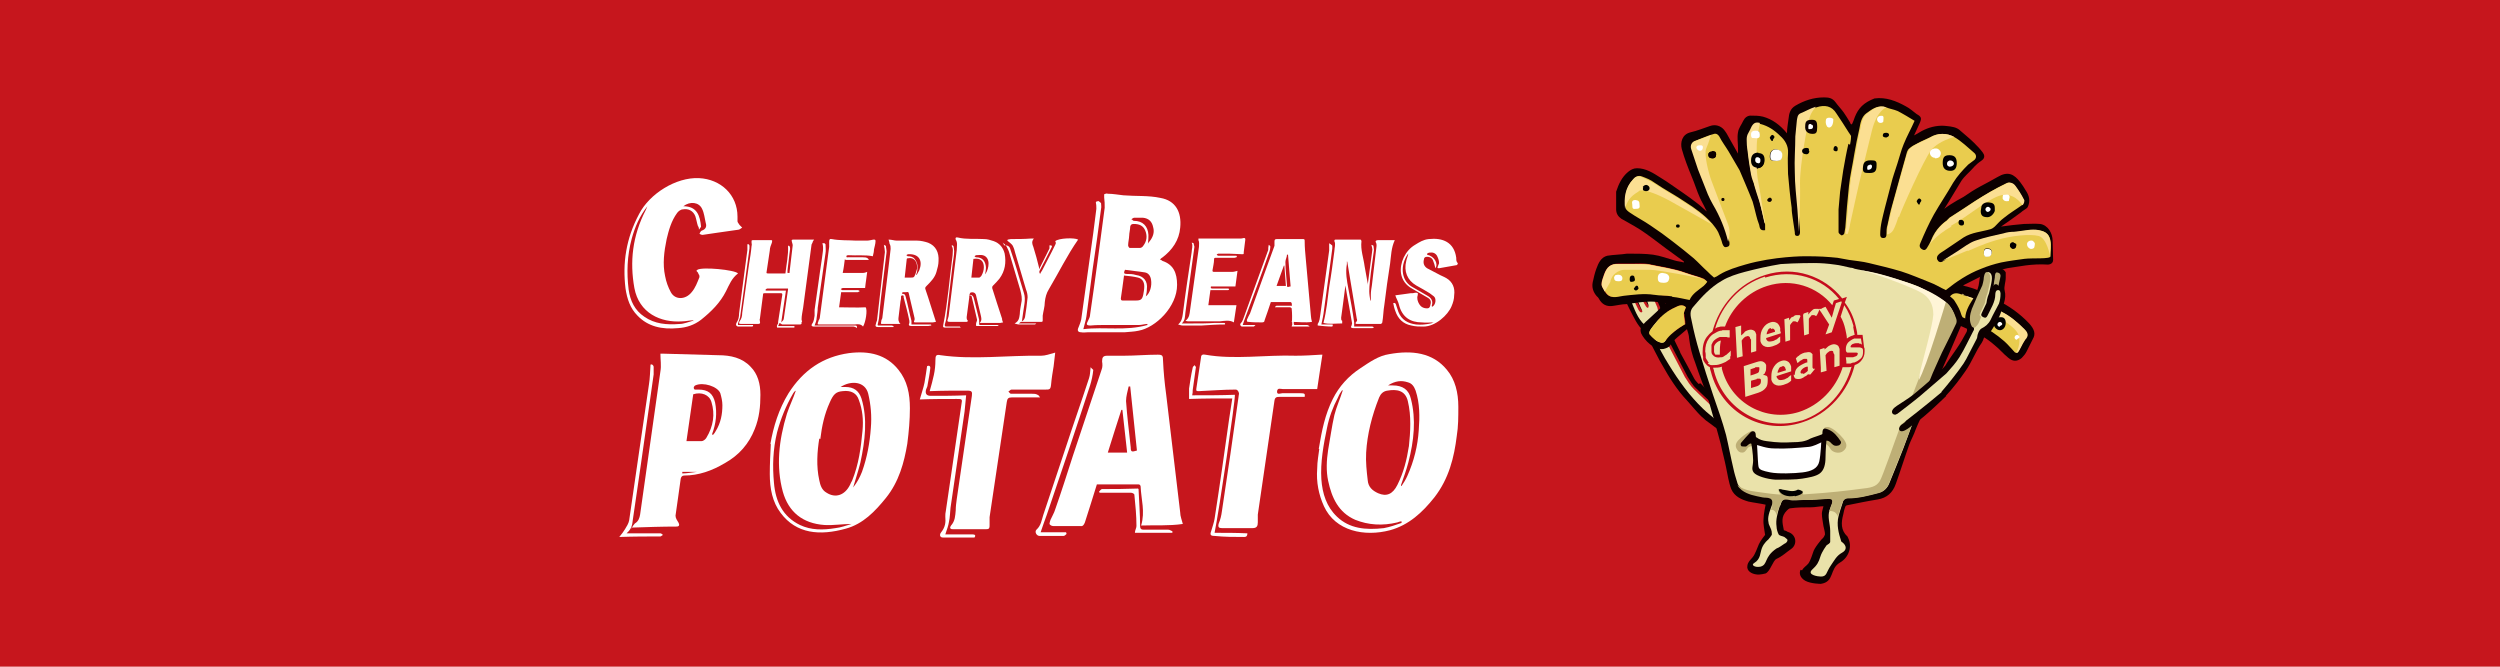 <?xml version="1.0" encoding="UTF-8"?>
<svg xmlns="http://www.w3.org/2000/svg" width="480" height="128" version="1.1" viewBox="0 0 480 128">
  <defs>
    <style>
      .cls-1 {
        fill: #c6161d;
      }

      .cls-2 {
        fill: #fff5d7;
      }

      .cls-3 {
        fill: #0c0000;
      }

      .cls-4 {
        fill: #fbdf92;
      }

      .cls-5 {
        fill: #fff;
      }

      .cls-6 {
        fill: #beaf76;
      }

      .cls-7 {
        fill: #e9cc4e;
      }

      .cls-8 {
        fill: #c50b1c;
      }

      .cls-9 {
        fill: #eae2aa;
      }
    </style>
  </defs>
  <!-- Generator: Adobe Illustrator 28.7.10, SVG Export Plug-In . SVG Version: 1.2.0 Build 236)  -->
  <g>
    <g id="text">
      <g>
        <rect class="cls-1" width="480" height="128"/>
        <g>
          <g>
            <path class="cls-5" d="M253.2,86.2c.6-3.6,1.2-6.6,2.7-9.6,1.2-2.4,3-4.4,5.3-5.9,1.8-1.2,3.5-2.4,5.5-2.7,4.4-.8,8.4-.3,11.1,3,1.6,1.9,2.2,4.4,2.2,7.1,0,1.9,0,3.8-.3,5.6-.5,4.1-1.5,8.2-4.3,11.8-2.3,2.9-4.9,5.3-8.5,6.3-4.9,1.3-10.5.2-12.7-4.6-1-2.2-1.5-4.6-1.3-7.2,0-1.4.3-2.9.4-3.8ZM270.5,85.8c.3-2.9.5-5.9-.2-8.8-.5-2.1-2.2-2.3-3.9-2-.8.1-1.3.6-1.6,1.3-1.4,3.5-2.3,7.1-2.5,10.6-.1,1.8.1,3.6.3,5.3.1,1.3.9,2,2,2.5,1.6.7,2.8.2,3.7-1.6,1.2-2.4,1.8-4.8,2.2-7.4ZM257.7,74.9s0,0,0,0c-.3.4-.6.9-.8,1.4-1,1.9-1.7,3.8-2.1,5.8-.7,3.3-1.3,6.7-1.1,9.9.2,2.8,1,5.3,3,7.2,2.4,2.3,5.5,2.6,9,2.2,1.1-.2,2.3-.6,3.4-1,0,0,0-.2,0-.3-.3,0-.5.1-.8.2-2.9.7-5.6.5-8.1-.5-3.2-1.4-4.5-4.2-5.2-7.5-.4-1.9-.3-3.9,0-5.9.4-2.2.7-4.5,1.2-6.7.4-1.6,1.1-3.1,1.6-4.7ZM269,93.3s0,0,.1,0c.4-.6.8-1.2,1.1-1.9,1.3-2.9,2-5.8,2.2-8.8.2-2.6.2-5.2-.6-7.6-.3-.8-.7-1.4-1.5-1.6-1.2-.4-2.4-.3-3.8.6.2,0,.2,0,.3,0,.2,0,.4,0,.6,0,1.9,0,3.1.8,3.5,2.6,1,3.9.6,8-.5,12.2-.4,1.5-.9,2.9-1.4,4.3Z"/>
            <path class="cls-5" d="M147.9,85.3c.6-3.4,1.6-6.7,3.5-9.8,2.8-4.4,6.6-7,11.6-7.7,3.9-.5,7.2.3,9.5,3.2,1.7,2.1,2.2,4.6,2.2,7.4,0,2.2-.2,4.5-.5,6.8-.6,3.6-1.6,7.3-4.1,10.4-2.1,2.6-4.4,5-7.7,5.9-5,1.4-9.5,1-12.5-3-1.6-2.1-2.1-4.7-2.1-7.5,0-1.9.1-3.9.2-5.8ZM157.3,84.2c-.4,2.5-.6,5.3,0,8,.2,1,.5,1.9,1.4,2.4,1.7,1.1,3.5.5,4.5-1.5.1-.3.3-.6.4-.8,1.3-3.2,1.7-6.4,2-9.6.2-2.1,0-4-.7-5.9-.4-1.3-1.5-1.9-3.1-1.7-1.3.1-1.8.6-2.5,2.2-1,2.2-1.5,4.5-1.8,7ZM163.5,100.6s0,0,0,0c-1.7,0-3.5.3-5.2.2-4.2-.3-6.9-2.5-8-6.4-1.3-4.8-.8-9.8.8-15,.5-1.5,1.2-2.9,1.7-4.4-.2.1-.4.3-.5.5-1.4,2.4-2.4,4.9-3.1,7.5-.8,3.3-.9,6.5-.6,9.7.3,3.6,1.7,6.5,5,8.1,2.1,1,4.4,1,6.8.6,1-.1,2.1-.5,3.1-.8ZM161.3,74.3c.5,0,.8,0,1,0,1.6,0,2.6.7,3.1,2.2,1.2,3.9.7,8.1-.2,12.3-.4,1.6-.9,3.1-1.4,4.8.8-1,1.3-2,1.7-3,1-2.8,1.5-5.6,1.7-8.4.2-2.3,0-4.5-.5-6.6-.6-2.4-3.3-2.6-5.3-1.3Z"/>
            <path class="cls-5" d="M121.2,101.5c.3-.5.5-.8.7-1,.7-.4.9-1.1,1-1.7,1.3-9.2,2.6-18.3,3.9-27.5.2-1.1,0-2.2,0-3.4,0,0,.2,0,.4,0,3.6.1,7.1.2,10.7.3,2.4,0,4.6.5,6.2,2.2,1.4,1.4,1.9,3.3,1.9,5.4,0,2.2-.2,4.4-1.1,6.6-1.1,2.8-3,5-5.7,6.5-2.5,1.5-5.1,2.4-7.8,2.4-.4,0-.6.2-.7.6-.3,2.4-.7,4.8-1,7.1,0,.5.3.9.6,1.4.2.4.1.7-.4.7-2.8,0-5.6.1-8.7.2ZM131.8,84.7c1,0,2,0,2.9,0,.3,0,.7-.3.9-.6,1.4-2.3,1.7-4.6,1-6.9-.4-1.4-1.9-2-3.5-1.5-.4,3-.9,6-1.3,9ZM136.9,83.5c.2-.2.4-.5.5-.7,1-1.6,1.3-3.3,1.3-5,0-.8-.2-1.6-.4-2.3-.5-1.3-3.3-2.2-4.8-1.5-.1,0-.3.3-.3.4,0,.1,0,.3.2.4.2,0,.5,0,.7,0,1.9,0,2.8.8,3.2,2.5.4,2,.2,4-.6,6.1ZM133.8,90.6h0c-.9,0-1.9,0-2.8,0,0,0,0,.2,0,.3.9,0,1.9-.2,2.8-.3Z"/>
            <path class="cls-5" d="M178.5,75.1c.3-1.1.6-2.1.8-3.1.2-.9.3-1.9.3-2.8,0-.9.1-1.2,1-1,6.3.9,12.9,0,19.3.1.8,0,1.6-.3,2.7-.6-.1.9-.2,1.7-.3,2.6-.2,1.2-.4,2.4-.5,3.6-.1.9-.3.9-1.1.9-2.2,0-4.3,0-6.5,0-.2,0-.4.3-.6.4.2.1.3.4.5.4,1.3,0,2.7,0,4,0,.4,0,.8,0,1.1.2.2,0,.3.3.5.5-1.9,0-3.7,0-5.4,0-.7,0-.9.2-1,.9-1.1,7.4-2.2,14.8-3.3,22.1,0,.5,0,1,0,1.5,0,.5,0,.8-.6.8-2.2,0-4.4,0-6.5,0-.5,0-.6-.3-.3-.7.8-.9.8-1.9.9-2.9,0-.7.1-1.5.2-2.2,1-6.6,1.9-13.2,2.9-19.8.1-.8,0-1-.9-1-2.4,0-4.7,0-7.2.1Z"/>
            <path class="cls-5" d="M253.9,68.1c-.3,2.1-.7,4.4-1,6.6-2.2,0-4.4,0-6.6,0-.4,0-1-.3-1.1.4-.1.8.7.4,1,.4,1.2,0,2.4,0,3.5,0,.8,0,.9.1.8.7-1.6,0-3.2,0-4.9,0-.5,0-.8.1-.9.7-1.1,7.3-2.1,14.6-3.2,21.9,0,.5,0,1,0,1.5,0,.7-.2,1.1-1,1.1-1,0-1.9,0-2.9,0-1,0-2,0-3,0-.6,0-.8-.2-.6-.9.3-.7.5-1.5.6-2.3,1.1-7.3,2.2-14.7,3.2-22,0-.3.2-.7,0-.9,0-.2-.3-.5-.5-.5-2.4,0-4.7.2-7.1.3-.4,0-.6,0-.5-.5.3-2,.6-4,.9-6,0-.5.4-.6.8-.5,5.6,1,11.6,0,17.4.2,1.6,0,3.2-.1,4.8-.2Z"/>
            <path class="cls-5" d="M176.6,76.7c.3-1.1.7-2.2.9-3.2.2-1,.3-2,.5-3.2.4-.2.7,0,.6.5-.1,1-.3,2-.5,3.1,0,.3-.2.6-.3.9q-.3,1.2.9,1.2c2.2,0,4.5,0,6.8-.1-.1,1.1-.2,2.1-.3,3.1-.9,6.2-1.8,12.3-2.7,18.5-.1.9-.1,1.8-.3,2.7-.1.7-.4,1.5-.7,2.4.5,0,1,0,1.6,0,1.2,0,2.4,0,3.6,0,.5,0,.7.2.4.6-2,0-4.1,0-6.1,0-.5,0-.7-.5-.3-1,.8-1,.9-1.9.8-3,0-.4,0-.7.1-1.1,1-6.8,2-13.7,3-20.5.2-1,.1-1-.9-1-2.4,0-4.8,0-7.3.1Z"/>
            <path class="cls-5" d="M236.5,76.5c-2.8,0-5.4,0-8.2.1,0-.6,0-1.3,0-2,.2-1.3.4-2.7.7-4,0-.2.2-.3.4-.5,0,.2.3.3.2.5-.2,1.4-.4,2.9-.6,4.3,0,.3,0,.6-.1,1,2.8,0,5.5,0,8.2-.1.1,1-3,22.1-3.9,26.5,2.1,0,4.2,0,6.3.1,0,.5-.2.7-.6.7-1.9,0-3.8,0-5.7-.2-.9,0-.9-.3-.6-1.1.2-.7.5-1.5.6-2.2,1-6.4,1.9-12.8,2.8-19.2.2-1.3.4-2.6.6-3.9Z"/>
            <path class="cls-5" d="M120.3,102.4c.4,0,.7,0,1.1,0,1.8,0,3.6,0,5.4,0,.2,0,.3.2.5.3-.2.1-.4.3-.5.3-2.5,0-5,0-7.9.1.5-.6.8-1,1.1-1.5.3-.5.7-1.1.8-1.7.7-4.6,1.3-9.2,2-13.8.6-4.1,1.2-8.2,1.8-12.3.2-1.2.2-2.4.3-3.8.2-.1.5,0,.6.4,0,.5,0,1,0,1.5-.8,5.6-1.6,11.3-2.4,16.9-.5,3.7-1.1,7.4-1.6,11-.1.9-.2,1.7-1.1,2.5Z"/>
            <g>
              <path class="cls-5" d="M154,61.8c0-.2-.1-.3-.1-.5,0-.7.2-1.5.3-2.2.5-4,1.1-8,1.6-12,0-.2.1-.3.2-.5,0-.2.2-.4.3-.6-1.4,0-2.6,0-3.9,0-.1,0-.3,0-.4.1,0,.4.2.7.2,1-.2,1.7-.4,3.4-.6,5.1,0,0,0,0,0,.2-.1,0-.2,0-.4,0,0-.2,0-.3,0-.5.2-1.4.3-2.8.5-4.1,0-.4-.1-.7-.4-.6.1,1.7-.3,3.5-.5,5.3-1.2,0-2.2,0-3.3,0-.3,0-.4,0-.3-.4.2-1.3.4-2.7.6-4,0-.5.2-1,.4-1.5.1-.5.1-.5-.4-.5-1,0-2.1,0-3.1,0-.1,0-.3,0-.4.1,0,.1,0,.3,0,.4,0,.2.1.4,0,.6-.1,1.2-.3,2.4-.5,3.6-.4,3.1-.9,6.2-1.3,9.3,0,.5-.1,1.1-.5,1.6-.2.4-.1.5.3.5,1.1,0,2.1,0,3.2,0,.4,0,.5-.1.4-.5,0-.2-.1-.4,0-.5.2-1.5.4-3,.6-4.6,0-.2,0-.3.3-.3,1,0,2,0,3.1,0,.2,0,.3,0,.3.3-.3,1.7-.5,3.5-.8,5.2,0,0,0,.2,0,.2,0,0,0,0,0,.1-.2.3-.3.5-.2.8,0,0,.1,0,.2,0,1,0,2,0,3.1,0,0,0,0,0,0,0,0,0,.1-.2,0-.3,0,0,0,0,0,0-.9,0-1.7,0-2.6,0-.2,0-.3,0-.5,0,.1-.3.2-.4.3-.6.2.1.4.3.5.3.8,0,1.7,0,2.5,0,0,0,0,0,0,0,.3,0,.6,0,.9,0,0,0,.3,0,.3-.2,0,0,0-.2,0-.3ZM150.5,61.1c0,.3-.2.5-.5.8l.9-6.1h-1.2c-.8,0-1.6,0-2.4,0-.2,0-.4,0-.3-.2,0,0,.2-.2.3-.2,1.3,0,2.6,0,3.8,0,0,0,.1,0,.2,0,0,0,0,.1,0,.2-.3,1.8-.5,3.7-.8,5.5Z"/>
              <path class="cls-5" d="M192.6,61.9c-.2,0-.4.1-.5.1-1.3,0-2.5,0-3.8,0,0,0,0,0-.2,0,.5-.5.3-1,.2-1.5-.3-1.3-.6-2.5-.9-3.8-.1-.5-.6-.7-1.1-.5,0,0-.1.2-.2.4.6,0,.8.3.9.8.3,1.3.7,2.7,1,4,0,.2,0,.5,0,.7,0,.3,0,.3.3.3,1,0,2,0,3,0,.2,0,.3,0,.4.1,0,0,0,0,0,.1-.2,0-.3,0-.5,0-1.2,0-2.4,0-3.6,0,0,0-.2,0-.2-.1,0,0,0-.2,0-.3,0-.3.2-.5.2-.8-.3-1.4-.7-2.9-1-4.3,0-.2-.1-.4-.5-.4,0,.1,0,.3,0,.4-.2,1.3-.3,2.5-.5,3.8,0,.2,0,.5.2.6,0,0,0,.2,0,.2,0,0-.1.1-.2.1-.2,0-.4,0-.6,0-.9,0-1.8,0-2.6,0-.5,0-.6-.1-.4-.6.1-.3.2-.7.2-1,.5-4.1,1-8.1,1.5-12.2,0-.7.2-1.4-.2-2-.1-.3,0-.5.4-.4,1.6.4,3.4.2,5,.3.7,0,1.3.2,1.9.4,1.1.4,1.8,1.2,2.1,2.4.3,1.7.1,3.3-1,4.8-.4.5-.8.9-1.2,1.3-.2.2-.2.3-.2.5.6,2,1.3,4,1.9,5.9,0,.1,0,.3.1.5ZM186.9,49.7c-.1,1.2-.3,2.4-.4,3.6.5,0,1,0,1.5,0,.1,0,.3-.2.4-.3.3-.5.5-1.1.5-1.7,0-1.2-.7-1.8-1.9-1.6ZM189,52.8s.1-.1.2-.2c.4-.6.6-1.3.6-2,0-.7-.3-1.4-1.1-1.6-.4-.1-.9,0-1.3,0,0,0-.2.1-.3.2,0,0,.2.2.3.2,1.3,0,1.8.8,1.9,1.9,0,.5-.1,1.1-.2,1.6Z"/>
              <path class="cls-5" d="M172.9,62.2c-.4,0-.7,0-1,0-.8,0-1.6,0-2.4,0-.4,0-.4,0-.3-.5,0-.2.1-.4.2-.6.4-3,.7-6,1.1-9,.2-1.4.3-2.8.5-4.3,0-.3,0-.7-.2-1,0-.2-.1-.5-.2-.8.6,0,1.1.2,1.6.2,1.3,0,2.6,0,3.9,0,.7,0,1.5.2,2.1.4,1.5.6,2.1,1.9,2,3.5,0,.7-.2,1.4-.4,2.1-.3,1.1-1.1,1.9-1.9,2.7-.3.3-.3.4-.2.7.7,2,1.3,4.1,2,6.2-.2,0-.4.1-.6.1-1.1,0-2.1,0-3.2,0-.5,0-.5,0-.3-.5,0-.1,0-.2,0-.3-.4-1.6-.7-3.1-1.1-4.7,0-.3-.2-.4-.5-.3-.2,0-.3,0-.5,0-.2,0-.3,0-.3.3.5,0,.6.2.7.6.4,1.5.7,3.1,1.1,4.6,0,.2,0,.4,0,.7,0,0,.2,0,.4,0,1.1,0,2.1,0,3.2,0,0,0,.2,0,.2.1,0,0,0,0,0,.1-.2,0-.4.1-.7.1-1.1,0-2.1,0-3.1,0-.5,0-.6-.2-.4-.6,0-.1,0-.3,0-.4-.3-1.5-.7-3-1.1-4.5,0,0,0-.2,0-.3,0,0-.2-.1-.3-.1,0,0-.2.1-.2.2,0,.3,0,.6-.1.9-.1,1.1-.3,2.2-.4,3.3,0,0,0,.2,0,.3,0,.2.1.3.2.6ZM174.1,49.7c-.1,1.2-.3,2.4-.4,3.6.3,0,.7,0,1,0,.8,0,.8,0,1.1-.8.1-.3.2-.7.3-1,0-1.1-.4-2.2-1.9-1.9ZM176,52.8s0,0,0,0c.2-.3.3-.6.5-.9.7-1.8,0-3.1-1.9-3.1,0,0-.1,0-.2,0-.1,0-.3.1-.4.2.1,0,.2.2.3.2.5,0,1,.1,1.3.5.5.6.7,1.4.5,2.3,0,.2-.1.5-.2.7Z"/>
              <path class="cls-5" d="M133.9,51.8c.9-.6,7.2,0,7.8.7-1.2.9-1.7,2.2-2.3,3.4-1.1,2.2-2.8,3.9-4.8,5.5-1.3,1-2.8,1.5-4.4,1.6-3.1.3-5.8-.3-7.8-2.4-1.4-1.4-2-3.2-2.3-5.2-.6-4.9.1-9.6,2.6-14.3,2-3.9,7.1-7.1,11.5-6.9,4.2.2,7.4,3.2,7.4,7.4,0,.3,0,.6,0,.9,0,.2.3.5.4.7.2.2.4.4.5.5-.2.1-.5.4-.7.4-1.4.2-2.8.4-4.2.6-.9.1-1.8.3-2.7.4-.2,0-.4-.1-.6-.2.1-.2.2-.5.4-.6.9-.3,1-.9.8-1.5-.2-.9-.3-1.9-.7-2.7-.6-1.3-2.3-1.5-3.6-.5,2.7,0,3.2,1.9,3.4,3.9,0,.1-.2.3-.4.6,0-.4-.1-.6-.2-.7-.2-.6-.3-1.3-.5-1.9-.4-1-1.3-1.5-2.4-1.3-.4,0-.9.4-1.1.7-1.1,1.5-1.6,3.3-2,5-.5,2.4-.8,4.8-.3,7.1.2,1.1.6,2.2,1.1,3.1.8,1.5,2.8,1.5,4,0,.7-.8,1.1-1.9,1.5-2.9,0-.2,0-.4-.2-.6,0-.2-.2-.4-.4-.6ZM133.1,61.7c0,0,0-.1,0-.2-.7,0-1.4.2-2.1.2-4.2.3-8.3-1.6-9.2-6.4-.9-5-.4-10,2.2-15,.1-.2.2-.5.3-.7-1.5,1.9-2.4,4-3,6.2-.9,3.3-1,6.6-.6,9.8.3,2.2,1.2,4,3,5.2,2,1.4,4.3,1.6,6.8,1.4.8,0,1.7-.4,2.5-.6Z"/>
              <path class="cls-5" d="M162.2,49.8c-.1.8-.2,1.7-.4,2.6.1,0,.2,0,.4,0,1.2,0,2.3,0,3.5,0,.3,0,.5-.1.8-.2-.1,1-.3,2-.4,3.1-.1,0-.3,0-.4,0-1.3,0-2.6,0-3.9,0-.1,0-.2.1-.4.2.1,0,.2.2.3.2,1,0,2,0,3,0,.1,0,.3.1.4.2-.1,0-.3.2-.4.2-.9,0-1.9,0-2.8,0-.1,0-.3,0-.4,0-.1,1-.3,1.9-.4,2.9,1.7,0,3.3.1,5.1,0,.4.5,0,2.9-.5,3.7-.4-.5-1-.5-1.6-.4-.4,0-.8,0-1.2,0-1.9,0-3.7,0-5.6,0-.1,0-.3,0-.3-.1,0,0,0-.3.1-.4,0-.3.3-.5.3-.8.6-4.5,1.2-9,1.8-13.6,0-.3,0-.6,0-1,0-.4.1-.6.5-.5,1.5.3,3.2.2,4.7.3.7,0,1.3,0,2,0,.4,0,.8-.1,1.3-.2.3,0,.4,0,.4.3,0,.5-.2,1.1-.3,1.6,0,.4-.1.8-.2,1.2,0,0,0,0,0,.1-1.5-.3-3.1-.1-4.7-.2-.1,0-.4,0-.4.2,0,.3.2.2.3.2,1,0,1.9,0,2.9,0,.3,0,.6,0,.9.2,0,0,.2.2.2.3-1.5,0-2.9,0-4.4,0Z"/>
              <path class="cls-5" d="M192.8,47.1c.6,0,.9.1,1.1.5.6,1.8,1.2,3.6,1.7,5.4.3,1.1.7,2.2,1,3.3.2.6.2,1.3.1,2-.2,1.1-.3,2.2-.5,3.4.4-.2.5-.5.6-.8.2-1.3.4-2.6.5-3.8,0-.5-.1-1-.3-1.5-.7-2.4-1.4-4.7-2.1-7.1-.1-.4-.2-.8-.4-1.2-.1-.3-.4-.5-.6-.7-.1-.1-.3-.2-.5-.4,0,0,0-.1.1-.2.2,0,.4-.1.6-.1,1.3,0,2.5,0,3.8-.1.2,0,.3,0,.6,0-.5.6-.3,1.1-.1,1.6.4,1.3.8,2.7,1.1,4,0,0,0,.1,0,.3.1-.2.2-.3.2-.4.6-1.2,1.2-2.4,1.8-3.6,0-.2,0-.4,0-.6.5,0,.6.1.3.6-.7,1.4-1.4,2.8-2.1,4.1-.2.3-.2.5,0,.8.1-.3.3-.5.4-.7.8-1.6,1.7-3.2,2.5-4.9.2-.3.1-.5,0-.7.7-.6,3.7-.7,4.4-.3-2.1,3-3.7,6.3-5.6,9.5-.5.8-.7,1.6-.8,2.5,0,.9-.3,1.8-.4,2.6,0,.3,0,.6,0,.8,0,.3,0,.4-.3.4-1.3,0-2.5,0-3.8,0-.2,0-.3.2-.5.3,0,0,0,0,0,0,1.1,0,2.3,0,3.4,0,0,0,0,0,0,0-.1,0-.2.2-.3.2-1,0-2,0-3,0-.3,0-.6-.1-.9-.2,0,0,0,0,0,0,.8-.4.9-1,1-1.8,0-.7.2-1.5.3-2.2.2-.8,0-1.6-.2-2.4-.7-2.4-1.4-4.7-2.1-7.1-.1-.4-.3-.8-.5-1.2-.1-.2-.3-.4-.5-.6,0,0-.2-.1-.3-.3Z"/>
              <path class="cls-5" d="M158.3,46.7c0,0,.2.2.2.2,0,.6.1,1.2,0,1.7-.5,3.5-1,7-1.5,10.5,0,.6-.1,1.2-.2,1.9,0,.5-.2,1-.4,1.5.3,0,.7,0,1.1,0,.7,0,1.4,0,2,0,1.4,0,2.7,0,4.1,0,.2,0,.5,0,.7,0,.2,0,.3.2.2.5-.4-.4-.8-.3-1.3-.3-1.9,0-3.8,0-5.8,0-.4,0-.8,0-1.2,0-.3,0-.5-.2-.3-.5.4-.5.4-1.1.5-1.6,0-.4,0-.7,0-1.1.5-3.3.9-6.6,1.4-9.8.1-1,.4-2,.1-3,0,0,0,0,.1,0Z"/>
              <path class="cls-5" d="M168.6,62.5c.4,0,.8,0,1.2,0,.5,0,1,0,1.4,0,0,0,.6.1.3.3-1.1,0-2,0-2.9,0-.5,0-.6-.2-.4-.7,0-.2.2-.5.2-.7.5-4.3,1-8.7,1.5-13,0-.4-.1-.9-.2-1.4.2.1.3.2.4.2,0,.5.2.9.1,1.4-.2,1.6-.4,3.2-.6,4.9-.3,2.4-.6,4.8-.8,7.2,0,.5-.2,1.1-.3,1.7Z"/>
              <path class="cls-5" d="M144.4,62.7c.2,0,.2-.2.2-.3,0,0,0,0,0,0-.5,0-1.1,0-1.7,0-.4,0-.8,0-1.2,0,0-.1,0-.2,0-.3.1-.4.3-.8.4-1.2.6-4.4,1.2-8.8,1.8-13.2,0-.2,0-.4,0-.5,0-.2-.2-.4-.4-.3,0,.4,0,.8,0,1.1-.3,2.3-.6,4.5-.9,6.8-.2,1.8-.5,3.6-.7,5.4,0,.6-.1,1.2-.5,1.8-.2.4,0,.7.4.7.8,0,1.7,0,2.5,0,0,0,0,0,.1,0Z"/>
              <path class="cls-5" d="M184.5,62.9c-.4,0-.8,0-1.1,0-.6,0-1.3,0-1.9,0-.4,0-.5-.1-.4-.5.9-4.5,1.2-9,1.8-13.4,0-.6.2-1.3-.2-1.8,0,0,0,0,.1-.1.1,0,.3.1.3.3,0,.2.1.5.1.8,0,.9-.2,1.7-.3,2.6-.4,3.4-.8,6.8-1.2,10.2,0,.4-.2.9-.3,1.3,0,.3,0,.4.3.4.9,0,1.7,0,2.6,0,0,0,.1.2.2.3Z"/>
              <path class="cls-5" d="M258.4,54.2c-.2,1.6-.4,3.1-.6,4.6-.1.7-.2,1.5-.3,2.2,0,.3,0,.5.2.6,0,0,0,.3,0,.5-1.3,0-2.5.2-3.6-.1.6-2.3.8-4.6,1.1-6.9.4-2.3.7-4.6,1-6.9,0-.6.3-1.3,0-1.9,0-.2,0-.3.3-.3.2,0,.4,0,.5,0,1.3,0,2.5,0,3.8,0,.1,0,.3,0,.4,0,.1,0,.2.2.2.3-.2,1.7.4,3.2.6,4.8.2,1.1.4,2.2.6,3.3,0,.1,0,.2,0,.3.3-2.3.6-4.5.9-6.8,0-.2-.1-.5-.2-.9.2.1.4.1.4.2,0,.2.1.5.1.8-.2,1.5-.4,3-.6,4.4-.1,1.2-.3,2.3-.3,3.5,0,.6.1,1.2.2,1.8h.1c0-.4,0-.7,0-1.1,0-.6.1-1.2.2-1.8.3-2.5.6-5.1.9-7.6,0-.2,0-.4-.1-.6-.2-.3,0-.5.4-.5.5,0,1,0,1.5,0,.6,0,1.1,0,1.7,0-.7,1.5-.7,3-.9,4.5-.4,2.6-.8,5.3-1.1,7.9-.2,1.1-.2,2.3-.4,3.4,0,.1-.2.3-.3.3-1.5,0-3,0-4.6,0-.3,0-.3-.2-.1-.4.2-.2.2-.4.1-.6-.6-3.6-1.2-7.2-1.8-10.8,0,0,0-.2-.1-.2,0,.2,0,.4,0,.5-.3,1.7,0,3.2.3,4.8.4,2.1.8,4.2,1.1,6.4,0,.2,0,.5,0,.8,0,0,.2,0,.3,0,1.1,0,2.1,0,3.2,0,.1,0,.2.1.3.2-.1,0-.2.1-.3.1-1.2,0-2.5,0-3.7,0-.4,0-.5-.2-.3-.5,0-.1.1-.3.1-.4-.4-2.5-.9-4.9-1.3-7.4,0,0,0-.1,0-.3Z"/>
              <path class="cls-5" d="M210.9,38.6c.2.1.4.3.5.4,0,.3.1.7,0,1.1-.5,3.8-1,7.6-1.6,11.5-.4,3-.8,6-1.2,9.1-.1.8-.4,1.6-.6,2.5,4.1-.5,8.1.4,12.3-.8,0,0,0-.2,0-.2-.5,0-1.1.2-1.6.2-2.2,0-4.3,0-6.5,0-.9,0-1.8,0-2.8.1-.8,0-.9-.2-.5-.9.2-.4.4-.8.4-1.2,1-6.8,1.9-13.7,2.8-20.5,0-.7,0-1.3-.1-2,0-.2,0-.6,0-.6.2-.1.5-.2.7-.1,1,0,2,.2,3,.3,2.4.2,4.8,0,7.1.5,2.9.5,4.1,2.7,3.8,5.7-.2,2.4-1.5,4.3-3.5,5.8-.1,0-.2.2-.4.3.2.1.4.2.5.3,2.1.7,2.8,2.3,2.8,4.6,0,4.2-4.1,8.2-7.4,8.8-.9.2-1.8.2-2.7.3-2.4,0-4.7,0-7.1,0-.4,0-.8.1-1.2,0-.7,0-.8-.4-.5-1,.2-.5.4-1,.5-1.5.8-5.5,1.5-11,2.3-16.5.2-1.6.4-3.1.6-4.7,0-.4,0-.8-.1-1.2,0,0,0-.1.1-.2ZM215.8,53c-.2,1.6-.4,2.9-.6,4.3,0,.4.2.4.4.4.8,0,1.6,0,2.5,0,.9,0,1.2-.2,1.4-1.1.1-.5.2-1.1.2-1.6,0-.9-.4-1.5-1.2-1.7-.8-.2-1.7-.3-2.7-.4ZM216.8,45.2c0,.6-.2,1.3-.2,1.9,0,.2.2.5.3.5.7,0,1.3,0,2,0,.2,0,.5-.2.6-.4.7-.9.8-1.9.4-2.9-.4-1-1.2-1.3-2.2-1.3-.4,0-.6.1-.7.5,0,.6-.2,1.2-.2,1.8ZM220,56.9c.8-.6,1.2-2,1-3.2-.1-.7-.5-1.3-1.2-1.4-1.2-.2-2.5-.3-3.8-.5-.3.6-.2.8.3.8.6,0,1.2,0,1.8.2,1.5.2,2.3,1.2,2.1,2.7,0,.5-.1,1-.2,1.4ZM220.5,46.6c.9-1,1.2-2,.9-3-.2-1-.8-1.7-2-1.8-.5,0-1,0-1.6,0-.2,0-.4.2-.6.3.2,0,.3.3.5.3,1.7,0,2.7,1,2.8,2.7,0,.5,0,1-.1,1.7Z"/>
              <path class="cls-5" d="M274,48.9c1.4.3,2.2,1.7,1.6,2.6-.1-.5-.3-1.1-.5-1.6-.2-.4-.6-.6-1.1-.6-.4,0-.6.2-.6.5-.2.7,0,1.3.6,1.7.7.4,1.4.7,2.1,1.1.5.3,1.1.5,1.6.8,1.2.7,1.7,1.9,1.5,3.3,0,.7-.2,1.4-.5,2.1-.7,1.7-3.1,3.9-5.4,3.9-.8,0-1.5,0-2.3-.2-1.6-.3-2.6-1.3-3.1-2.8-.2-.5-.3-1-.4-1.5.3-.1.4,0,.5.2.2.5.3,1,.5,1.5.6,1.5,1.8,2.2,3.4,2.4.9.1,1.9,0,2.8-.2.2,0,.4-.2.6-.2-.8,0-1.5.1-2.3,0-2.2,0-3.8-1-4.4-3.4-.1-.5-.4-1-.6-1.5,0,0,0-.1-.1-.3,1-.1,2-.3,2.9-.4.3,0,.6,0,.9-.1.5,0,.6,0,.5.5-.2.6,0,1.2.3,1.7.3.5.8.8,1.5.8.3,0,.5-.1.6-.5.2-.7.2-1.1-.4-1.5-1-.6-2.1-1.2-3.1-1.8-1.1-.6-1.9-1.6-2.1-2.9-.3-2,.8-4.4,2.7-5.5.8-.5,1.6-1,2.6-1.1,2.7-.3,4.9.6,5.3,3.6,0,.4,0,.8.3,1,0,0,0,.3-.2.4-1.1.2-2.3.4-3.4.6-.1,0-.3,0-.3-.1,0,0,0-.2.1-.3,0-.2.2-.4.2-.6,0-.5-.2-1-.4-1.4-.3-.5-.8-.7-1.4-.6-.2,0-.3.1-.5.2ZM275,58.9c.7-.4.8-1.6.3-2-.3-.2-.5-.4-.8-.6-.8-.5-1.7-1-2.6-1.5-1.7-1-2.4-2.7-1.9-4.7.1-.5.3-.9.4-1.4,0,0-.1,0-.1.1-1.4,2-1.4,4.9.7,6.2,1,.6,2.1,1.2,3.1,1.8.7.4,1.1,1,.8,1.9,0,0,0,0,0,.1Z"/>
              <path class="cls-5" d="M244,58c-.4,1.2-.8,2.4-1.2,3.5,0,.3-.2.4-.5.4-.9,0-1.7,0-2.6-.1-.1,0-.3,0-.3-.2,0,0,0-.3.1-.4.1-.3.3-.6.5-1,.6-1.7,1.2-3.3,1.8-5,1-2.7,1.9-5.3,2.9-8,0-.2,0-.5,0-.8,0-.4.1-.5.5-.5.5,0,1,0,1.6,0,1.1,0,2.1,0,3.2,0,.5,0,.5,0,.5.5,0,1.1.1,2.1.2,3.2.3,3.7.7,7.4,1,11.1,0,.3.1.7.2,1.1-1.3.2-2.6,0-3.9,0,.4-1.3.1-2.4,0-3.6,0,0-.1-.2-.2-.2-1.3,0-2.6,0-3.9,0ZM246.9,55c-.1-1.4-.2-2.7-.3-4,0,0,0,0-.1,0-.5,1.3-.9,2.6-1.4,3.9.6,0,1.2,0,1.8,0ZM247.8,55c-.2-2-.3-4-.5-6.1h-.2c0,.5-.3.9-.3,1.4,0,1.5.2,2.9.3,4.4,0,.4,0,.5.6.3Z"/>
              <path class="cls-5" d="M237,49.5c-.4,0-.8,0-1.2,0-.8,0-1.6,0-2.3,0-.3,0-.4,0-.4.3,0,.7-.2,1.4-.3,2.1,0,.2,0,.3.3.3,1.2,0,2.3,0,3.5,0,.3,0,.6-.1,1-.2-.1,1-.3,2-.4,3-1.6,0-3.2,0-4.7,0-.1.3,0,.4.3.4.9,0,1.8,0,2.8,0,.1,0,.2,0,.3,0,0,0,0,.1.1.2,0,0-.1.1-.2.1-.2,0-.4,0-.6,0-.9,0-1.8,0-2.8,0-.1,1-.3,1.9-.4,2.9,1.8,0,3.6,0,5.4,0-.2,1.1-.3,2.2-.5,3.3-.8-.5-1.8-.3-2.7-.2-.5,0-1.1,0-1.6,0-1.4,0-2.8,0-4.3,0-.2,0-.4,0-.7-.1.8-.6.8-1.4.9-2.1.6-4,1.1-8.1,1.7-12.1,0-.5.1-.9-.1-1.3,0,0,0-.2,0-.3,1.3,0,2.6,0,3.9,0,1.3,0,2.7,0,4,0,.3,0,.5,0,.8-.1.2,0,.3,0,.3.3-.1.8-.2,1.6-.3,2.4,0,.5,0,.4-.5.4-.8,0-1.6-.1-2.4-.1-.7,0-1.4,0-2,0-.1,0-.2.1-.3.2,0,0,.2.2.3.2,1.1,0,2.2,0,3.3,0,.2,0,.4,0,.2.3Z"/>
              <path class="cls-5" d="M226.9,62.1c.8,0,1.4,0,2.1,0,1.4,0,2.8,0,4.2-.1.6,0,1.1,0,1.7,0,.2,0,.4,0,.3.3-1.5,0-3,.1-4.5.2-1.2,0-2.4,0-3.6,0-.3,0-.5-.1-.9-.2.7-.6.8-1.3.9-2,.5-4,1.1-7.9,1.7-11.9,0-.6.3-1.2,0-1.8,0,0,0,0,.1,0,.1,0,.3.1.3.2,0,.3.2.5.1.8-.6,4.1-1.1,8.3-1.7,12.4-.1.7,0,1.5-.7,2.1Z"/>
              <path class="cls-5" d="M238.6,62.4c.8,0,1.6,0,2.4,0,0,0,0,0,0,.1-.1,0-.2.2-.3.2-.7,0-1.5,0-2.2,0-.3,0-.5-.4-.3-.6.4-.4.5-.9.7-1.4.7-2,1.5-4.1,2.2-6.1.8-2.2,1.6-4.4,2.4-6.6,0-.3,0-.6.1-1,.1.1.3.2.3.3,0,.5-.1.9-.3,1.4-1.4,4-2.9,8-4.4,12-.2.5-.4,1.1-.6,1.7Z"/>
              <path class="cls-5" d="M255.5,46.9c.1.1.3.2.3.3,0,.2,0,.3,0,.5-.1.8-.2,1.6-.3,2.3-.4,3.2-.9,6.4-1.3,9.6-.1.9-.3,1.8-.5,2.7.4,0,1,0,1.5,0,.2,0,.4,0,.5,0,.2,0,.3,0,.1.4-.9,0-1.8-.1-2.8-.2,0-.2,0-.3,0-.3.4-.6.4-1.2.5-1.8.6-4.1,1.1-8.2,1.7-12.3,0-.4,0-.8,0-1.4Z"/>
              <path class="cls-5" d="M248.4,58.6c0,1.2,0,2.3,0,3.5,0,.3.1.3.3.3.8,0,1.5,0,2.3,0,.1,0,.2.1.4.2,0,0,0,0,0,.1-1.1,0-2.3,0-3.4,0,0-.2.2-.4.1-.6,0-1,0-1.9-.1-2.9,0,0-.2-.2-.3-.2-.8,0-1.7,0-2.5,0-.1,0-.3,0-.4,0,0,0,0,0,0-.1.1,0,.2-.2.3-.2,1.1,0,2.2,0,3.4,0Z"/>
            </g>
            <path class="cls-5" d="M210.6,93c-.8,2.5-1.5,4.9-2.3,7.3-.2.5-.4.8-.9.7-1.7,0-3.5,0-5.2,0-.3,0-.6-.2-.7-.4,0-.2.1-.5.2-.8.3-.7.7-1.3.9-2,1.2-3.4,2.3-6.9,3.4-10.3,1.8-5.5,3.7-11,5.5-16.5.2-.5.2-1,.1-1.6,0-.8.2-1.1,1-1.1,1.1,0,2.1,0,3.2,0,2.1,0,4.3-.2,6.5-.2.9,0,1,.2,1,1.1.1,2.2.3,4.3.6,6.5.9,7.6,1.8,15.1,2.7,22.7,0,.7.3,1.4.5,2.2-2.7.4-5.3.2-8,.3.8-2.7,0-5-.1-7.5,0-.2-.2-.4-.4-.4-2.6,0-5.2,0-7.9,0ZM216.4,86.8c-.3-2.8-.6-5.4-.9-8.1,0,0-.1,0-.2,0-.9,2.7-1.7,5.4-2.6,8.2,1.3,0,2.4,0,3.7,0ZM218.3,86.6c-.4-4.1-.9-8.3-1.3-12.4-.1,0-.2,0-.3,0-.2.9-.5,1.9-.5,2.8.2,3,.6,6,.9,8.9,0,.9.2.9,1.2.6Z"/>
            <path class="cls-5" d="M199.8,102.2c1.6,0,3.2,0,4.9,0,0,0,0,.2.1.3-.2.2-.4.4-.6.4-1.5,0-3,0-4.6,0-.6,0-1-.8-.6-1.2.9-.8,1-1.9,1.3-2.8,1.4-4.2,2.8-8.4,4.2-12.6,1.5-4.6,3.1-9.1,4.6-13.7.2-.6.2-1.2.3-2.1.2.3.6.5.5.6-.1,1-.3,1.9-.6,2.9-2.7,8.3-5.5,16.6-8.3,24.8-.4,1.1-.8,2.2-1.2,3.4Z"/>
            <path class="cls-5" d="M218.6,93.9c.1,2.4.3,4.8.3,7.1,0,.6.3.7.7.7,1.6,0,3.1,0,4.7,0,.3,0,.5.2.8.3v.3c-2.4,0-4.8,0-7.2,0,0-.5.3-.9.3-1.3,0-2-.2-4-.4-6,0-.2-.4-.4-.7-.4-1.7,0-3.4,0-5.1,0-.3,0-.6,0-.9,0,0,0,0-.2-.1-.2.2-.2.4-.5.6-.5,2.2,0,4.4,0,6.9-.1Z"/>
          </g>
          <g>
            <path class="cls-3" d="M326.1,73.7c-.3-.4-.6-.6-.8-1-.9-1.7-1.8-3.4-2.7-5,0,0,0,0,0-.1-.6-1.2-1.2-2.5-1.8-3.7-.2-.3-.2-.4-.4-.7-.2-.4-.3-.7-.4-1.2,0-1.3.4-2.7-.4-4-.4-.7-.7-1.5-.9-2.3-.3-.8-.9-1.2-1.6-1.5-.2,0-.5-.3-.5-.6-.3-1.6-1.9-2-3-1.4-.3.2-.5.4-.6.7-.4.7-.6,1.4-.6,1.4-.4.1-.5.6-.5.6-.3,1.7.2,3,1,4.5.8,1.5,1.4,3,2.7,4.2.2.2.4.3.6.5.2.4.3.8.5,1.2.3.7.6,1.4,1,2.1.5.9.9,1.8,1.4,2.6,1.4,2.5,2.9,4.9,4.9,7,.9,1,1.7,2,2.6,2.9,0,0,.6.5.9.8l1.1.8c.5.4.9.7,1.3.9.3.1.7.1.9,0,.1,0,.2-.6,0-.8-.2-.4-.5-.7-.8-1-.8-.7-1.7-1.4-2.5-2.2-2.6-2.5-4.7-5.4-6.6-8.5-.8-1.4-2.2-3.8-2.8-5.3-.5-.9-1-1.6-1.8-2.3-1.4-1.3-2.1-3.1-2.7-4.8-.2-.5-.4-1-.4-1.6.2-.2.3.3.4.5.4,1,.8,1.6,1.3,2.6.2.5.6,1.1.9.8,0-.2-.2-.6-.3-.9-.4-.9-.9-1.9-1.2-2.8-.4-1.1-.1-2.2.4-3.3.2-.2.6-.2.6-.1.7.5.3.8-.1,1.5-.2.4-.5.9-.3,1.3.4,1.1.6,1.5,1.2,2.5.4.6.5,1,.8,1,0,0,.4-.1,0-.9s-.4-1.2-.7-1.7c-.4-.7-.5-1.1-.3-1.4,0,0,.5-.3.7,0,.4.3.5.5.7.9.5,1,1,2,1.4,3,.2.6.2,1.2.2,1.9,0,.7,0,1.5.2,2.2.3.9.8,1.6,1.3,2.4,1.2,2.3,2.4,4.6,3.6,6.9.5.8,1,1.7,1.7,2.3,1.6,1.6,3.2,3,4.8,4.6.5.5.9.3,1.1,0,.3-.3.1-.7-.3-1-1-.8-1.9-1.7-2.9-2.6l-1.9-2Z"/>
            <path class="cls-9" d="M330,79.3c-1.6-1.6-3.2-3-4.8-4.6-.7-.7-1.2-1.5-1.7-2.3-1.2-2.3-2.4-4.6-3.6-6.9-.4-.8-1-1.6-1.3-2.4-.2-.7-.1-1.5-.2-2.2,0-.6,0-1.3-.2-1.9-.4-1-.9-2.1-1.4-3-.2-.4-.3-.5-.7-.9-.2-.3-.6,0-.7,0-.2.3,0,.7.3,1.4.3.5.4.9.7,1.7s0,.9,0,.9c-.3,0-.4-.3-.8-1-.6-1-.8-1.4-1.2-2.5-.1-.3.1-.9.3-1.3.5-.7.8-1.1.1-1.5,0,0-.4,0-.6.1-.6,1.1-.8,2.2-.4,3.3.4,1,.8,1.9,1.2,2.8.1.3.4.7.3.9-.3.3-.7-.3-.9-.8-.5-1.1-.8-1.6-1.3-2.6,0-.2-.2-.7-.4-.5,0,.6.2,1.1.4,1.6.7,1.7,1.3,3.6,2.7,4.8.8.7,1.3,1.4,1.8,2.3.6,1.5,1.9,3.9,2.8,5.3,1.9,3.1,4,6,6.6,8.5.8.8,1.7,1.4,2.5,2.2,0,0,.4.4.8,1,0,0,.8.3,1.1-.6.2-.9-1.4-1.8-1.4-1.8Z"/>
            <g>
              <path class="cls-3" d="M346,109.5c.3-.6.8-.8,1.2-1.3.4-.5.9-2.1.9-2.1.2-.9,1.7-2.6,1.7-2.6.3-.2.5-.6.6-.9,0-.5-.2-1.1-.3-1.6-.1-.8-.3-1.6-.3-2.4,0-.4.2-.9.3-1.4-.8,0-1.6.2-2.3.2-1.4,0-2.7,0-4.1.2-.2,0-.5.3-.6.4-1.2,1.2-.9,2.3-.6,3.8.4.1.6.2.7.3,1.8.5,1.9,2.5.7,3.3-1,.7-1.7,1.4-2.8,1.9-.7.3-1.2,2.4-2.1,2.8,0,0-1.1.3-1.7.2-1-.1-2-.7-1.8-1.7.1-.7.5-1,1-1.6.5-.6.9-1.8,1.2-2.5s1.2-1.8,1.2-1.8c-.1-.9-.4-2-.3-3,0-1,.4-2.8.4-2.8-.8-.2-2.4-.4-3.3-.6-1.4-.4-2.7-1-3.3-2.4-.5-1.3-.7-2.8-1-4.2-.3-1.5-.7-2.9-1-4.4-.4-1.6-2.6-9.3-2.6-9.3-.8-2.1-1.6-4.2-2.3-6.3-.6-1.5-1-3.1-1.2-4.8,0-.5-.2-1-.4-1.7-1.2,1.1-2.5,1.9-3.3,3.2-.2.3-.8.5-1.2.6-1.8.3-3.7-1.7-4.3-3-.1-.3-.2-.8,0-1.1.3-.5.7-1,1.2-1.4,1.2-1.1,2.4-2.2,3.5-3.3-.9-.1-1.8-.3-2.8-.3-1.6,0-3.2.3-4.8.5-.8,0-1.5.2-2.3.3-1.1.2-2,0-2.7-1-.2-.3-.3-.6-.6-.8-.7-.8-1-1.7-.8-2.7.2-.9.4-1.8.7-2.6.4-1.1.9-2.2,2.1-2.5,1.2-.2,2.5-.2,3.8-.4.1,0,.3,0,.4,0,1.5,0,3.1,0,4.6.2,1.4.2,2.7.7,4.1,1.1.6.2,1.2.2,1.8.4,0-.1,0-.1,0-.2-.7-.5-1.5-1.1-2.2-1.6-1.7-1.2-3.3-2.5-5-3.7-1.5-1.1-3.2-2-4.8-2.9-.6-.4-1-1-1-1.8,0-.6,0-1.2,0-1.9,0-.5,0-1,0-1.5.5-1.5,1.1-2.8,2.3-3.8.5-.4,1-.7,1.7-.7,1.7,0,3.1.9,4.5,1.8,1.5.9,2.8,1.9,4.3,2.9.9.6,1.8,1.3,2.6,1.9.7.5,1.3,1.1,2,1.7-.1-.2-.2-.4-.3-.6-.3-.7-.7-1.3-1-2-.6-1.3-1-2.7-1.6-4.1-.7-1.7-1.4-3.5-1.9-5.3-.3-1.2,0-2.8,1.7-3.2,1.3-.3,2.5-.8,3.7-1.2,1.1-.4,2.1,0,2.7.7.4.5.7,1,1,1.6.6,1,1.1,2,1.7,3,0-.3,0-.6,0-.9,0-1.1-.2-2.2,0-3.2.1-.8.7-1.5,1-2.2.3-.6.8-1,1.4-1,.8,0,1.6,0,2.4.2,1.8.5,3.3,1.6,4.6,3.2,0-1,.2-1.9.3-2.8.1-1,.3-1.9,1.3-2.5,1.7-1,3.5-1.6,5.5-1.6.9,0,1.6.1,2.2.9.5.7,1.1,1.3,1.6,2,.5.7.7,1.1,1.2,1.9.2.6.4.3.4.3,0,0,.2-.4.3-.7.6-1.8,1.4-3,3.3-3.9.2-.1.5-.2.7-.3,2.2-.3,4.2.5,6,1.5.8.4,1.4,1,2.1,1.5.9.5,1,.8.6,1.7-.3.7-.7,1.5-1.1,2.4.8-.4,1.3-.8,2-1.1,1.3-.6,2.8-.9,4.3-.7.9.1,1.9.2,2.6.9.9.8,1.8,1.5,2.6,2.3.6.6,1.2,1.2,1.7,1.9.3.4.5,1-.2,1.5-.6.4-1.2.9-1.7,1.5-.7.8-1.6,1.5-2.2,2.4-.7,1.1-1.3,2.2-2,3.3-.4.7-.8,1.3-1.3,2.1,1.4-1.1,3.7-2.3,3.7-2.3,1-.7,2.1-1.4,3.2-2,1.1-.6,2.3-1.2,3.3-1.8,2-1.2,3.2-.6,4.4,1,.4.5.7,1,1,1.5.7,1,1,2.1.4,3.3-.2.3-.9.6-1.3,1-1.2.9-2.5,1.8-3.8,2.7,1.5-.2,3-.4,4.4-.5,1,0,2.1-.1,3.1,0,1.5.2,2.4,1.8,2.4,3.2,0,1.1.1,2.6.1,3.7,0,.9-1,.9-1,.9-3.2-.2-5.6.4-7.8.7-1.8.4-3.6.9-5.3,1.7-1,.5-2,1-3.2,1.6.4.1.5.2.7.2.7.2,1.4.4,2.1.7,1.2.6,2.4,1.3,3.7,1.9,2.3,1.1,4.4,2.6,6.2,4.5,1,1.1,1.3,2,.7,3-.4.8-.8,1.6-1.2,2.4-.2.4-.5.8-.9,1.2-.9.8-1.8.7-2.6,0-.9-.7-1.7-1.7-2.6-2.4-.8-.7-1.6-1.3-2.5-1.8-1.3-.7-2.6-1.3-4-1.9-.7,1.6-1.4,3.3-2.1,4.9-.8,1.8-1.6,3.6-2.4,5.5-.5,1.3-1,2.6-1.5,3.9,0,0-1.7,3.1-2.7,5.6-.3.9-.9,2-1.2,2.8-.9,2.5-1.7,5.1-2.6,7.6-.6,1.7-1.7,2.7-3.5,3-1.9.3-3.8.7-5.8,1.1-.2,0-.4.2-.4.3-.2.5-.3,1-.4,1.5-.4,1.5-.5,3,.8,4.2,0,0,.1.1.1.2.9,1.7.2,3.8-1.5,4.8-2.1,1.2-1,3.7-3.7,4.1,0,0-1.9,0-3-.6-1-.6-1.2-1.4-.9-2.1ZM327,54.8c.3-.2.5-.5.7-.8-.3-.2-.5-.5-.8-.6-1.1-.4-2.3-.7-3.4-1.1-2.2-.8-4.6-1.1-6.9-1.6-1-.2-2.2-.1-3.2-.1-.9,0-1.7,0-2.6,0-1.6,0-2.3.7-2.8,2-.2.6-.5,1.3-.5,1.9,0,.5.4,1,.6,1.4.8,1.6,2.2,1,3.5.8,2-.3,3.9-.5,5.9-.2,1.1.2,2.3.2,3.4.3,1.1.1,2.2.4,3.3.6.6-1.2,1.8-1.8,2.7-2.7ZM323.3,60.3c0-.4.2-.8.4-1.3-.4-.4-.9-.5-1.6-.2-1.4.6-2.7,1.4-3.7,2.6-.6.7-1.2,1.4-1.7,2.2-.1.1-.1.5,0,.6.6.7,1.3,1.4,2.3,1.6.2,0,.5,0,.7-.3,1-1.4,2.4-2.4,3.9-3.3,0-.7-.2-1.3-.2-1.9Z"/>
              <path class="cls-9" d="M367.3,81.1c-.6,1.7-1.3,3.4-1.9,5.1-.9,2.3-1.8,4.5-2.7,6.7-.4.9-1.1,1.5-2,1.7-1.9.5-3.8,1-5.8,1-.6,0-1,.3-1.1.9-.3.9-.6,1.8-.8,2.6-.4,1.7,0,3.2.5,4.8,0,0,.1.2.2.2.9.7.9,1.5,0,2-1.1.6-1.5,1.5-2.2,2.5-.9,1.3-.7,2.1-1.9,2.1-.5,0-2.7-.3-1.7-1.3,1-.9,1.3-1.5,1.6-2.5s1.2-2.2,1.2-2.2c.3-.2.7-.4.7-.7,0-.7,0-1.4,0-2.1,0-1.3-.6-2.7-.1-4,.1-.4.3-.9.5-1.3.2-.7,0-1-.6-1-1.1,0-2.2.1-3.2.2-.6,0-1.1,0-1.7,0-.9,0-1.7,0-2.6,0-1.1-.2-1.5,0-1.8,1,0,.1-.1.3-.2.4-.4,1.3-.8,2.6-.6,3.9,0,.5.2,1.1.4,1.5.2.3.7.3,1.1.5.2.2.6.4.6.6,0,.3-.3.6-.6.7-.3.2-1.1.8-1.5.9-2.5,1.7-1.6,3.1-3.1,3.5-1,.2-1.9-.3-1.2-.7,1.3-.8,1.1-1.9,1.5-2.9.4-1,1.2-1.6,1.2-1.6,0,0,.7-.8.7-1,0-.9-.2-1-.6-2-.2-1-.2-1.5.6-3.6.2-.2.2-.7.1-1,0-.2-.3-.6-.5-.6-.5-.1-1,0-1.4-.2-1.4-.3-2.8-.5-4-1.4-.3-.2-.7-.6-.8-1-.3-1-.6-1.9-.8-2.9-.5-2.1-.9-4.3-1.4-6.4-.7-2.6-1.6-5.1-2.5-7.7-.9-2.7-1.8-5.5-2.6-8.2-.6-2-1.1-4-1.5-6-.2-.9-.5-1.9.4-2.8,1.6-1.9,3.3-3.7,5.4-4.9,1.3-.8,2.9-1.3,4.4-1.7,2.3-.6,4.5-1.1,6.9-1.5,2.9-.2,6.3-.2,6.3-.2,1.4,0,2.7.1,4.1.3,1,.1,2,.4,3,.6.3,0,.6.1.8.2,1.3.3,2.7.5,4,.8,1.3.3,2.6.7,3.9,1.1,1.4.5,2.9.9,4.3,1.5,1.7.8,3.4,1.8,5,2.8,1.2.7,1.7,1.9,2.1,3.2,0,.3,0,.7,0,.9-.7,1.4-1.4,2.8-2.1,4.3-.8,1.7-1.6,3.5-2.4,5.2-.4,1-.8,2-1.3,3.2"/>
              <path class="cls-7" d="M354.9,27.6c-.4,1.7-.7,3.4-1,5.1-.2,1.4-.4,2.7-.6,4.1-.1,1.1-.2,2.3-.3,3.4,0,1.5,0,2.9,0,4.4,0,.2.4.5.6.6.1,0,.5-.2.5-.4.1-.3.1-.7.2-1.1.2-2.7.4-5.3.7-8,.2-2,.7-4,1-6,.3-1.7.6-3.3,1-5,.2-1.1.4-2.3,1.4-3,1.1-.8,2.2-1.6,3.7-1.1.7.3,1.5.4,2.2.7,1.2.6,2.3,1.3,3.3,1.9-.7,1.6-1.5,3-2.1,4.5-.5,1.2-.8,2.5-1.2,3.7-.4,1.3-.9,2.6-1.2,3.9-.4,1.5-.8,3.1-1.2,4.6-.4,1.7-.9,3.3-.9,5.1,0,.4.1.7.6.7.5,0,.6-.3.6-.7,0-.6,0-1.2.2-1.8.3-1.3.5-2.5.9-3.8.6-2.2,1.2-4.3,1.8-6.5.3-1.1.6-2.2.9-3.2.1-.4.2-.9.6-1.2.4-.4,1-.7,1.6-1,.7-.4,1.5-.7,2.3-1.1,1.5-.9,3.2-.9,4.7-.1,1.4.8,2.6,2,3.9,3.1.4.4.4.9,0,1.3-.4.3-.8.6-1.2.9-1.1,1.1-2.1,2.2-2.9,3.5-1.2,2.1-2.5,4-3.7,6.1-1,1.8-1.8,3.6-2.6,5.5-.2.4-.2.9.4,1.2.5.3.8-.1,1-.5.4-.6.7-1.3,1-2,1-2,2.6-3,2.6-3,.2-.2.4-.4.6-.6,1.6-1,3.2-2.1,4.9-3.2,2.1-1.3,3.7-2.3,6-3.4.5-.3,1.2,0,1.6.4.7.9,1.2,1.8,1.7,2.7.1.3,0,.9-.3,1.1-1.1.8-2.3,1.5-3.4,2.4-.7.5-1.2,1.1-1.8,1.7-.2.2-.5.4-.8.5-1.7.5-3.6.6-5.2,1.6-1.2.8-2.5,1.7-3.7,2.5-.4.3-.9.5-1.2.9-.2.2-.3.7-.1.9.1.3.5.6,1,.3,1-.6,2-1.3,3-1.9,1.1-.7,2.2-1.5,3.4-2,1.8-.6,3.6-1,5.4-1.4.7-.2,1.4-.2,2-.3,1.4-.1,2.7-.5,4.2-.4,1.6.1,2.4.6,2.7,2,.2,1,0,2.1,0,3,0,.6-3.4.3-5,.5-1.5.2-3,.4-4.5.7-1.3.3-2.6.7-3.8,1.2-2.6,1-4.8,2.5-6.8,4.1-1.1-.5-2-1.1-3.1-1.5-1.8-.7-3.6-1.5-5.5-2.1-2-.6-4.1-1.1-6.2-1.6-1.2-.3-2.5-.4-3.8-.6-.7-.1-1.5-.3-2.2-.4-2.1-.2-3.3-.3-6.3-.3,0,0-5.9,0-11.4,1.6-1.7.5-3.4,1-4.9,1.9-.4.3-.8.5-1.1.6-.5-.4-.9-.8-1.3-1.2-.9-.8-1.7-1.7-2.6-2.5-1.3-1.1-2.7-2.2-4-3.2-1.4-1.1-2.8-2.1-4.3-3.1-1.3-.9-2.7-1.6-4-2.5-.3-.2-.8-.6-.8-.9-.2-2,0-3.9,1.5-5.5.4-.5,1-.8,1.7-.5.8.3,1.6.6,2.4,1.2,1.9,1.3,4,2.4,5.9,3.7,1.9,1.2,3.7,2.5,5.2,4.2.4.5.8,1,1.1,1.6.3.7.6,1.4.8,2.2.2.5.4.8.9.6.6-.1.5-.7.4-1.1-.6-2.5-1.6-4.9-2.9-7.1-.4-.6-.7-1.3-1-2-.7-1.6-1.3-3.2-1.9-4.8-.5-1.3-.9-2.6-1.3-3.9-.2-.7,0-1.3.7-1.5,1.1-.4,2.1-.9,3.2-1.2.5-.2.9-.2,1.3.4.5,1,1.2,1.9,1.8,2.9.7,1.2,1.4,2.4,2.1,3.6,0,0,2.1,4.9,2.3,5.5l.2.5c.1.4.2.7.3,1.1.3,1.1.5,2.2.9,3.2.2.4,0,1.4,1.2,1.2,0-.4,0-.8,0-1.1-.3-1.4-.7-2.8-1-4.2-.3-1.2-.7-2.4-1.1-3.6-.2-.7-.4-1.5-.6-2.2-.3-1.7-.5-3.3-.7-5,0-.8-.2-1.6.3-2.4.3-.4.4-.8.6-1.2.4-.7.8-.8,1.6-.7,1.5.4,2.7,1.2,3.8,2.3.9.8,1.6,1.9,1.5,3.3-.1,1.3,0,2.7,0,4,.2,2.2.4,4.4.7,6.5,0,.7.1,1.3.2,2,.1.9.3,1.8.4,2.7,0,.4,0,.7.5.7.4,0,.5-.4.5-.7,0-1.4-.2-2.9-.3-4.3-.2-2.4-.4-4.8-.5-7.2,0-2.3,0-4.5.1-6.8,0-1,.1-2.1.3-3.1,0-.5,0-1,.6-1.3,1-.5,2-1,3-1.3,1.5-.5,2.9-.3,3.8,1.2.8,1.2,1.6,2.4,2.4,3.7,0,0,.3.4.4.6,0,.3,0,.7-.2,1.7ZM337.5,32.3c.7,0,1.2-.6,1.2-1.5,0-.9-.4-1.3-1.2-1.3-.9,0-1.4.5-1.4,1.5,0,.9.4,1.4,1.4,1.4ZM342.1,29.7c0-.6-.5-1-1.3-1-.6,0-1,.5-1,1.3,0,.7.2.9,1.2.9.8,0,1.1-.3,1.1-1.2ZM336.6,26.4c.4,0,1.2.3,1.2-.6,0-.6-.2-.8-.8-.8-.5,0-.9.1-.9.7,0,.3,0,.8.5.7ZM380.9,48.4c0,.4,0,.9.7.8.5,0,.8-.3.8-.8,0-.6-.4-.7-.8-.7-.5-.1-.7.3-.7.7ZM328.7,29.1c-.4,0-.7.2-.7.6,0,.5.3.7.8.7.5,0,.7-.3.7-.8,0-.6-.4-.6-.8-.6ZM386.5,46.6c-.4,0-.6.3-.6.6,0,.2.3.6.6.6.3,0,.7-.2.6-.9,0,0-.3-.2-.5-.3Z"/>
              <path class="cls-7" d="M321,56.9c-1.1-.2-2.3-.1-3.4-.3-2-.3-4,0-5.9.2-1.3.2-2.6.7-3.5-.8-.2-.5-.6-.9-.6-1.4,0-.6.3-1.3.5-1.9.5-1.4,1.2-2.1,2.8-2,.9,0,1.7,0,2.6,0,1.1,0,2.2,0,3.2.1,2.3.5,4.7.8,6.9,1.6,1.1.4,2.3.7,3.4,1.1.3.1.6.4.8.6-.2.3-.4.5-.7.8-1,.8-2.2,1.5-2.7,2.7-1.1-.2-2.2-.5-3.3-.6Z"/>
              <path class="cls-4" d="M308.1,56c-.2-.5-.6-.9-.6-1.4,0-.6.3-1.3.5-1.9.5-1.4,1.2-2.1,2.8-2,.9,0,1.7,0,2.6,0,1.1,0,2.2,0,3.2.1,2.3.5,4.7.8,6.9,1.6,1.1.4,2.3.7,3.4,1.1,0,0-8.3-1.7-10.1-1.7-1.8,0-3.8,0-4.9,0-1.1,0-2.5.9-2.7,2.3"/>
              <path class="cls-7" d="M386.9,67.7c-.4-.4-1.5-1.7-2.1-2.2-1.5-1.3-3.1-2.4-5-3.2-.9-.4-1.8-.9-2.8-1.3-.2,0-.3-.3-.4-.5-.3-1-.6-1.6-1.3-2.7-.2-.4-.6-.6-.9-.9.6-.7,1.3-.7,2.1-.4,1.4.5,2.8.9,4.2,1.5,1.2.5,2.4,1.3,3.6,1.9,1.6.8,3,2,4.3,3.3.4.4.9,1,.4,1.7,0,.1-.2.2-.3.4-.5.7-1.1,2.2-1.4,2.4,0,0-.2.1-.3,0Z"/>
              <path class="cls-4" d="M376.6,56.5c1.4.5,2.8.9,4.2,1.5,1.2.5,2.4,1.3,3.6,1.9,1.6.8,3,2,4.3,3.3.4.4.9,1,.4,1.7,0,.1-.2.2-.3.4-.5.7-1.1,2.2-1.4,2.4,0,0-.2.1-.3,0,0,0,1.1-1.7.4-3.5s-4.9-3.8-6.7-5.1l-4-2.7Z"/>
              <path class="cls-7" d="M323.5,62.2c0-.7-.2-1.3-.2-1.9,0-.4.2-.8.4-1.3-.4-.4-.9-.5-1.6-.2-1.4.6-2.7,1.4-3.7,2.6-.6.7-1.2,1.4-1.7,2.2-.1.1-.1.5,0,.6.6.7,1.3,1.4,2.3,1.6.2,0,.5,0,.7-.3,1-1.4,2.4-2.4,3.9-3.3Z"/>
              <path class="cls-5" d="M313.4,39.4c0,.6.1.8.7.7.5,0,.8-.1.7-.7,0-.8-.2-.9-.8-1-.7,0-.7.4-.6.9Z"/>
              <path class="cls-5" d="M381.6,47.8c-.5-.1-.7.3-.7.7,0,.4,0,.9.7.8.5,0,.8-.3.8-.8,0-.6-.4-.7-.8-.7Z"/>
              <path class="cls-3" d="M329.5,29.7c0-.6-.4-.6-.8-.6-.4,0-.7.2-.7.6,0,.5.3.7.8.7.5,0,.7-.3.7-.8Z"/>
              <path d="M387,46.8c0,0-.3-.2-.5-.3-.4,0-.6.3-.6.6,0,.2.3.6.6.6.3,0,.7-.2.6-.9Z"/>
              <path class="cls-3" d="M330.5,38.3h0c0,.2.1.3.3.3h0c.2,0,.3-.1.3-.3h0c0-.2-.1-.3-.3-.3h0c-.2,0-.3.1-.3.3Z"/>
              <path d="M322.5,43.4h0c0-.2-.1-.3-.3-.3h-.1c-.2,0-.3.1-.3.3h0c0,.2.1.3.3.3h.1c.2,0,.3-.1.3-.3Z"/>
              <path class="cls-5" d="M319.4,54.3c.8,0,1-.3,1.1-.9,0-.6-.4-.9-1.3-1-.6,0-.9.3-.9,1,0,.7.3.9,1.1.9Z"/>
              <path class="cls-5" d="M310.4,52.8c0,0-.1,0-.2,0,0,0-.2.2-.3.4,0,.6.2.8.8.8.4,0,.8,0,.8-.6,0-.4-.4-.8-1.2-.6Z"/>
              <path d="M313.8,53.2c0-.2-.2-.3-.4-.3-.3,0-.5.2-.5.7,0,.4.1.6.5.5.7-.1.5-.5.4-.9Z"/>
              <path d="M314.5,55c-.1-.2-.4-.2-.5,0-.1.1-.2.3-.3.4,0,0,0,.2.2.3.1.1.3.1.4,0,.1,0,.2-.2.3-.3,0,0,0-.2-.1-.3Z"/>
              <path d="M382.8,62.2c0,.6.6,1.2,1.2,1.2.5,0,1.1-.5,1.1-1.4,0-.7-.3-1.1-.9-1.1-.9,0-1.4.4-1.4,1.2Z"/>
              <path class="cls-5" d="M380.6,59.1c-.5,0-.7.3-.8.7,0,.5.4.6.7.6.2,0,.5-.4.6-.6.1-.4-.2-.6-.6-.7Z"/>
              <path class="cls-5" d="M387.3,65.1c.4-.2.5-.3.4-.5,0-.1-.3-.3-.4-.3-.3,0-.5.3-.5.5,0,.2.2.5.5.4Z"/>
              <path d="M375.7,31.3c0,1-.4,1.5-1.2,1.5-1,0-1.5-.5-1.5-1.5,0-1.1.3-1.5,1.3-1.5,1,0,1.4.5,1.4,1.5Z"/>
              <path d="M368.7,30.8c0,.3-.1.7-.6.7-.4,0-.7-.1-.7-.6,0-.4.2-.7.7-.6,0,0,.6,0,.6.5Z"/>
              <path d="M368.6,39.1c0-.2.3-.4.3-.6,0-.2-.3-.4-.4-.4-.2,0-.4.3-.5.5,0,.2.2.4.3.6.1.1.2.1.3,0Z"/>
              <path class="cls-5" d="M374.3,32c.6,0,1-.4.8-.8-.1-.2-.3-.4-.7-.4-.2,0-.4.2-.5.3-.3.8.4.9.4.9Z"/>
              <path class="cls-6" d="M369.8,74.8c.5-1.2.9-2.2,1.3-3.2.8-1.7,1.5-3.5,2.4-5.2.7-1.4,1.4-2.8,2.1-4.3.1-.3.1-.6,0-.9-.4-1.2-1-2.4-2.1-3.2,0,0-2.1,6.1-3,8.8-1,2.7-2.2,6.2-2.2,6.2l-3.6,9.3c-.8,2.1-3.3,9.4-3.8,10.1-.5.7-1,1.2-3.2,1.4-3,.4-6.3.8-11.1,1.1-4.8.3-6.5-.1-9.5-.5-2.7-.3-3.5-1.3-3.5-1.3.1.4.5.7.8,1,1.2.9,2.6,1.1,4,1.4.5.1,1,0,1.4.2.2,0,.5.4.5.6,0,.3,0,.7-.1,1,0,.2-.1.4-.2.6,0,0,0,0,.4,0,.7.3.7,1.1.7,1.1.1-.6.3-1.1.5-1.6,0-.1.1-.3.2-.4.3-1.1.7-1.2,1.8-1,.8.2,1.7,0,2.6,0,.6,0,1.1,0,1.7,0,1.1,0,2.2-.2,3.2-.2.7,0,.8.3.6,1-.1.4-.3.9-.5,1.3,0,0,.7,0,1,.2.5.3.7.9.7.9.2-.9.5-1.8.8-2.6.2-.6.6-.9,1.1-.9,2,0,3.9-.5,5.8-1,.9-.2,1.6-.8,2-1.7.9-2.2,1.8-4.5,2.7-6.7.7-1.7,1.3-3.4,1.9-5.1l2.6-6.3Z"/>
              <path class="cls-6" d="M351.1,83.6l-.9-1.3s.1-.4.9-.3c.8.2,2,1.2,2.8,2.2.6.8,1,1.6,0,2.4-.6.5-1.7.4-2.3-.2-.3-.4-.4-.7-.8-1-.3-.3-.5-.2-1,0-.6.1-1.6.4-2.9.7-.8.2-4,.2-5.5.2-1.5,0-3.9-.7-4.3-.7s-1.3,0-1.6.5c-.3.4-.5.8-1,.8-.5,0-.8-.2-1.1-.8-.3-.6-.1-1.2.7-1.9.8-.8,2.1-1.5,2.3-1.5.2,0,.2.3.2.8s-.3.9.3,1.2c.5.3,1,.6,2.7.6,1.7,0,3.7.6,5.5.1,1.5-.4,2.5-.5,4.4-1,.8-.2,1.7-.8,1.7-.8Z"/>
              <path class="cls-6" d="M346.1,94.2s-1.1.6-2,.6c-.8,0-1.7-.2-2.1-.3-.4-.1-.6-.6-.6-.6,0,0,.2,1.5,1.7,1.8,1.6.3,2.3.2,2.8-.2.5-.4.2-1.3.2-1.3Z"/>
              <path d="M344.6,95.2c-1.4.3-2.8-.2-3.1-1.2.3-.2.7,0,.7,0,1,.1,2,.6,3,0,.2,0,.8.2.9.4,0,0,.3.5-1.5.9Z"/>
              <path class="cls-5" d="M384,62.6c.4-.2.5-.3.4-.5,0-.1-.3-.3-.4-.3-.3,0-.5.3-.5.5,0,.2.2.5.5.4Z"/>
              <path class="cls-4" d="M338.8,42.2c-.3-1.2-.7-4.7-1.2-7.2-.5-2.4-.3-5.8-.3-7.1,0-1.3.6-4.3.6-4.3-.8-.2-1.2,0-1.6.7-.2.4-.4.9-.6,1.2-.5.8-.3,1.6-.3,2.4.2,1.7.4,3.4.7,5,.1.8.3,1.5.6,2.2.3,1.2.7,2.4,1.1,3.6.4,1.4.7,2.8,1,4.2,0,0,.2-.2,0-.9Z"/>
              <path class="cls-4" d="M348.6,20.5c-1,.3-2,.9-3,1.3-.5.3-.5.8-.6,1.3-.1,1-.2,2-.3,3.1,0,2.3-.2,4.5-.1,6.8,0,2.4.3,4.8.5,7.2.1,1.4.2,2.9.3,4.3,0,0,.3-5.6.2-9.4,0-3.8,1.5-11.5,1.8-12.4.3-1.2,1.2-2.1,1.2-2.1Z"/>
              <path class="cls-4" d="M355.2,43.1c.2-.9.5-2.2,1.1-5,.6-2.8,2.1-9,3.1-13s2.8-4.5,2.8-4.5c-1.5-.5-2.5.3-3.6,1.1-1,.7-1.2,1.9-1.4,3-.4,1.6-.7,3.3-1,5-.4,2-.8,4-1,6-.3,2.6-.7,8.7-.9,9.1,0,0,.4.3.5,0,.2-.5.4-1.6.4-1.6Z"/>
              <path class="cls-4" d="M364.6,41.7c.6-1.7,4.8-11.1,6.2-12.9,1.5-1.8,4.4-2.5,4.4-2.5-1.4-.8-3.1-.8-4.6.1-.7.4-1.5.7-2.3,1.1-.6.3-1.1.6-1.6,1-.3.3-.4.8-.6,1.2-.3,1.1-.6,2.2-.9,3.2-.6,2.2-1.2,4.3-1.8,6.5-.3,1.2-.6,2.5-.9,3.8-.1.6-.2,1.2-.2,1.8,0,0,.9,0,1.4-1.2.5-1.1.8-2.2.8-2.2Z"/>
              <path class="cls-4" d="M374.5,43.4c3.5-1.9,7.9-5.9,10.3-6,2.3-.1,3.5,2,3.5,2,.3-.2.5-.9.3-1.1-.5-1-1.1-1.9-1.7-2.7-.4-.5-1.1-.7-1.6-.4-2.2,1.1-3.9,2-6,3.4-1.6,1.1-3.2,2.1-4.9,3.2-.2.2-.4.4-.6.6,0,0-1.6,1-2.6,3-.3.7-.6,1.4-1,2,0,0,1-2,4.5-3.9Z"/>
              <path class="cls-4" d="M377.8,48.2c1.3-.5,2.5-1.2,5.5-2.1,3-.9,6.5-1.2,8.1-.8,1.6.4,2.2,3.8,2.2,3.8,0-1,.2-2,0-3-.2-1.3-1.1-1.8-2.7-2-1.4-.1-2.8.3-4.2.4-.7,0-1.4.1-2,.3-1.8.4-3.7.8-5.4,1.4-1.2.4-2.3,1.3-3.4,2-1,.6-2,1.3-3,1.9,0,0,2.7-1.1,4.9-2Z"/>
              <path d="M337.6,29.4c.8,0,1.2.4,1.2,1.3,0,.9-.5,1.5-1.2,1.5-.9,0-1.4-.4-1.4-1.4,0-1,.5-1.5,1.4-1.5Z"/>
              <path class="cls-5" d="M341.1,30.9c.8,0,1.1-.3,1.1-1.2,0-.6-.5-1-1.3-1-.6,0-1,.5-1,1.3,0,.7.2.9,1.2.9Z"/>
              <path class="cls-5" d="M336.2,25.8c0,.3,0,.8.5.7.4,0,1.2.3,1.2-.6,0-.6-.2-.8-.8-.8-.5,0-.9.1-.9.7Z"/>
              <path class="cls-3" d="M340.1,38.1c-.1-.2-.4-.2-.6,0-.1.1-.2.2-.2.3,0,0,0,.2.2.3.1.1.4.1.5,0,0,0,.2-.2.2-.3,0,0,0-.2-.1-.3Z"/>
              <path d="M352.8,28.9s.1-.3,0-.6c-.2-.3-.5-.4-.7,0-.1.3-.1.4,0,.6.3.2.6.2.7,0Z"/>
              <path class="cls-5" d="M337.6,31.4c.3-.1.4-.2.4-.6,0-.3,0-.4-.4-.6-.6-.1-.6.3-.6.6s.3.6.6.5Z"/>
              <path d="M376.1,42.3c.4-.2,1-.1,1,.5,0,.4-.2.5-.5.5-.6,0-.7-.7-.4-1Z"/>
              <path d="M381.6,41.7c.6,0,1.2-.6,1.4-1.2,0-.1,0-.3,0-.4,0-.5,0-1.1-.9-1.2-1-.2-1.7.3-1.7,1,0,.2-.1.4-.1.6,0,.9.4,1.2,1.3,1.2Z"/>
              <path class="cls-5" d="M371.5,30.3c-.8,0-1.3-1-.7-1.5.3-.3.9-.4,1.3-.2.6.4.7.9.3,1.5-.2.2-.5.3-.9.3Z"/>
              <path class="cls-5" d="M361.6,23.3c0,.3-1,.6-1.2-.3,0-.2,0-.5.4-.7,1.1-.3.8.3.8,1Z"/>
              <path d="M361.5,26.1c0-.6.3-.6.7-.6.2,0,.5.1.5.4s-.3.4-.5.5c-.1,0-.6,0-.7-.3Z"/>
              <path d="M358.5,33.2c-.7,0-.9-.3-.8-1.2.1-1,.6-1.3,1.9-1.2.8,0,.7.6.7,1,0,1.2-.4,1.5-1.8,1.4Z"/>
              <path class="cls-5" d="M358.7,32.6c.6,0,.8-.5.7-.8-.1-.3-.5-.2-.5-.1-.3,0-.4.2-.4.6s.2.3.3.3Z"/>
              <path class="cls-5" d="M352,22.9c0,.8-.2,1.2-.4,1.4-.2.2-.5.3-.8,0-.3-.5-.3-.9-.2-1.4.2-.5,1.3-.3,1.4,0Z"/>
              <path d="M347.4,29c0,.4-.3.7-.7.6-.3,0-.7-.2-.7-.6s.4-.6.8-.6c.4,0,.6.1.5.5Z"/>
              <path class="cls-3" d="M348,25.7c-.9,0-1.5-.5-1.4-1.5,0-.9.3-1.2,1.3-1.2.8,0,1,.3,1,1.4s-.2,1.3-.9,1.3Z"/>
              <path class="cls-5" d="M347.7,23.8c-.3,0-.5,0-.5.5s0,.5.2.5c.6,0,.7-.2.7-.5,0-.2-.1-.4-.4-.4Z"/>
              <path d="M340.4,26.9c0-.2.3-.4.3-.6,0-.2-.3-.4-.4-.4-.2,0-.4.3-.5.5,0,.2.2.4.3.6.1.1.2.1.3,0Z"/>
              <path class="cls-5" d="M381.7,40.7c.5-.2.5-.4.5-.6,0-.1-.3-.4-.5-.4-.3,0-.5.3-.5.5,0,.2.2.5.5.5Z"/>
              <path class="cls-5" d="M389.9,47.8c.9,0,.7-.6.8-1,0-.2-.3-.5-.5-.6-.6-.1-1.1.3-1,.8,0,.3.3.7.7.8Z"/>
              <path class="cls-5" d="M385.7,38.6c0-.4.4-.9-.1-1.2-.2-.1-.6,0-.9,0-.2,0-.2.5-.2.7.2.5.6.6,1.2.5Z"/>
              <path class="cls-4" d="M314.6,36.7c1-.7,4.8,1.2,5.9,1.8s8.2,4.6,8.2,4.6c-1.5-1.7-3.3-3-5.2-4.2-1.9-1.3-4-2.4-5.9-3.7-.8-.5-1.6-.8-2.4-1.2-.8-.3-1.3,0-1.7.5-1.5,1.6-1.7,3.5-1.5,5.5.6-2,1.6-2.6,2.7-3.3Z"/>
              <path class="cls-4" d="M328.6,25.9c-1.1.4-2.1.8-3.2,1.2-.6.2-.9.8-.7,1.5.4,1.3.9,2.6,1.3,3.9.6,1.6,1.3,3.2,1.9,4.8.3.7.6,1.3,1,2,1.3,2.2,2.3,4.6,2.9,7.1,0,0,.6-1.8,0-3.3-.6-1.6-2.7-7-3.2-8.4-.5-1.3-1.5-5.1-1-6.2.5-1.1.9-2.6.9-2.6Z"/>
              <path d="M315.5,36c-.1.2-.1.5.1.6.2.1.4.1.5.1.4,0,.7-.3.6-.7,0-.2-.4-.5-.6-.5-.2,0-.5.1-.7.4Z"/>
              <path class="cls-5" d="M326.9,28.6c.2-.7-.2-.7-.4-.7-.4,0-.8,0-.8.5.3.7,1,.7,1.2.2Z"/>
              <path class="cls-2" d="M356.9,51.8s3.3.5,8.2,2.1c4.9,1.5,7.4,3.2,8.5,4.1,0,0-3.7,12.5-5.2,15,0,0,.2-1.4.4-2.2.3-1.3,2.3-8.4,2.4-10.4,0-2.1-.9-3.4-2.3-4.2-1.3-.8-8.6-3.7-12-4.4Z"/>
            </g>
            <g>
              <path class="cls-3" d="M373.6,76c1.4-1.5,2.7-3.2,3.8-4.8,1.2-1.7,1.9-3.7,3.1-5.4.2-.3.3-.6.4-.9,0-.1.2-.3.3-.4.8-.3,1.1-1,1.5-1.6.5-.9,1.1-1.8,1.4-2.7.4-1.4,1.2-2.8.8-4.4-.2-.7.2-1.6.2-2.5,0-.3,0-.7,0-1-.3-.7-1.7-1.2-2.4-.9-.1,0-.3,0-.4,0-.7-.2-1.2.1-1.6.6-.7.8-.6,1.9-.8,2.8-.3,1.3-1,2.5-1.7,3.6-.8,1.4-1.2,2.9-.6,4.4.1.4.1.6,0,.9-.6,1.1-1.2,2.2-1.9,3.2-2.1,3-2.2,3.3-2.2,3.3,0,0-1.1,1.4-5.7,5.2-1.6,1.4-3.7,2.4-4.3,3.1-.6.7,0,1.4.8,1,.5-.3,1.1.2,1.3.5.2.3.8.7-.3,1.4-1.1.6-.8,1.9.5,1.2.5-.2,1.5-1.1,2.1-1.5,1.5-.9,5.8-5.1,5.8-5.1Z"/>
              <path class="cls-9" d="M372.7,75.3c.7-.8,1.6-1.9,2.3-2.8.7-.9,1.4-1.8,2-2.7.4-.6.7-1.2,1-1.8.5-1,1-1.9,1.5-2.9.2-.3.1-.7.3-1.1.1-.3.3-.7.6-.9.8-.4,1.4-.9,1.8-1.7.5-1.1,1.1-2.1,1.6-3.1.2-.6.3-1.2.3-1.9,0,0,0-.8-.5-.7-.5,0-.5.8-.5.8,0,1.5-.9,2.8-1.5,4.1-.2.4-.4.5-.8.3-.4-.2-.5-.4-.3-.8.3-.6.6-1.3.9-1.9,0,0,.1-1,.5-1.9.4-1.8.9-3.3.2-3.9-.6-.5-.8.3-.9.8,0,.6-.3,1.6-.3,1.6-.7,1.5-1.4,3-2,4.5-.4,1.1-.6,2.3,0,3.4.1.2.2.6,0,.8-.9,1.7-1.7,3.5-2.7,5.1-.7,1.1-1.6,2.1-2.5,3.1,0,0-2.9,2.5-5,4.3-.8.7-4.2,3.3-4.6,3.6-1.3,1.1-1.8,1.8-.9,2.4.4.3.9.1,1.8-.5,1-.7,5.3-4.1,7.9-6.3Z"/>
              <path class="cls-6" d="M380.5,60.9c-.4-.2-.5-.4-.3-.8.3-.6.6-1.3.9-1.9,0,0,.1-1,.5-1.9.4-1.8.9-3.3.2-3.9-.6-.5-.8.3-.9.8,0,.6-.3,1.6-.3,1.6-.7,1.5-1.4,3-2,4.5-.4,1.1-.6,2.3,0,3.4,0,0,.4.4.7.1.3-.3.6-.7.7-1,.1-.3.4-1,.4-1Z"/>
              <path class="cls-6" d="M382.7,54.9c.3-.5.8-.4,1,0,.1-.6.3-1.2.4-1.9,0-.2,0-.6-.7-.7-.3,0-.4.5-.4,1-.1.7-.2.9-.2,1.6Z"/>
            </g>
            <path class="cls-5" d="M349.9,84.1s-2.3.8-3.3,1c-1,.2-3,.6-4.3.5-1.3-.1-3.4-.1-4.2-.4s-.9-.9-1.1-.7c-.2.2,0,.1,0,1.4,0,0,0,3.5.2,3.8s.9,1.3,1.6,1.3,3.8.5,5.4.3c1.6-.2,3.6-.3,4.2-.6s1.3-1,1.5-1.9.4-4.7.4-4.7h-.4Z"/>
            <path class="cls-3" d="M349.7,84.5s-.1,2.7-.4,4.1-1.6,1.9-3.2,2.1c-1.6.2-4.7.3-6.2,0s-2-.5-2.2-.9-.2-2.4-.3-3.6,0-1.5-.4-1.7c-.5-.2-.9-.2-.8.3s.4,2.5.4,3.6-.4,1.6.1,2.3,2.6,1.3,4.2,1.4c1.6,0,4,0,5.1-.2,1.2-.2,2.6-.4,3.4-1s1.1-1.7,1.1-3.1.2-3.4.2-3.6c0-.2-1.1.3-1.1.3Z"/>
            <path class="cls-3" d="M349.9,83.3c0-1.1.3-1.2,1.2-.8,1,.4,1.7,1.3,2.3,2.2.2.3,0,.6-.3.8-.6.2-1,.1-1.4-.3-.6-.7-1-.7-1.7-.4-.9.4-1.8.9-2.7,1-2.2.2-4.4.4-6.6.3-1.6,0-2.6-.5-4.3-.9-.5-.2-.8.3-1.1.5-.2.1-.6,0-.9,0-.3-.2-.2-.6-.1-.7.6-.7,1.2-1.4,1.8-2,.5-.4,1-.2,1,.5,0,.2,0,.5.2.5.5.4,1.1.6,1.9.7,2.2.3,3.3.3,5.1.2,1.1,0,2.3-.1,3.3-.7.7-.3,1.5-.5,2.2-.8Z"/>
            <g>
              <path class="cls-8" d="M357.6,64.3h-.4c-.2,0-.3,0-.4,0,0,0-.2,0-.2,0,0-.6-.2-1.1-.3-1.7-.4-1.7-1.1-3.2-2.1-4.5l.4-1.1-.9.3c-3.4-4.3-9.2-6.3-14.8-4.5-5.1,1.6-8.8,5.9-10.1,10.8-.4.3-.8.7-1.1,1.1-.6.8-.8,1.8-.8,2.9,0,.3,0,.6.1.9,0,.1,0,.2,0,.3,0,0,0,.2,0,.2,0,.2.2.4.3.6.1.2.3.3.4.5.2.2.4.3.6.4,0,.3.1.6.2.9,2,7.8,9.9,12.2,17.5,9.7,5.1-1.6,8.9-6,10.1-11,.6-.2,1-.5,1.3-.9.4-.5.6-1,.6-1.7h0c0-.1,0-.3,0-.4,0-.1,0-.3-.1-.4l-.3-2.5ZM355.8,62.7c.1.5.2,1,.3,1.6,0,0,0,0,0,0h0c0,0-.2,0-.3.1-.4.1-.8.3-1.2.6,0-.6-.2-1.2-.3-1.8-.2-.9-.5-1.7-.9-2.4l.7-2.2c.8,1.2,1.4,2.6,1.8,4.1ZM353.6,58.1l-.7,2.1-1.2,3.6-1.2.4.7-1.9-1.5-2.3-.5-.7h.5c0-.1.8-.4.8-.4l1.2,2.1.5-1.8.3-1,.9-.3h.2c0,0,0,.2,0,.2ZM341.5,72.9c.2.1.5.1.9,0,.2,0,.5-.2.7-.3.1,0,.2-.1.3-.2,0,0,.2-.2.5-.4v1.1c-.2.2-.5.4-.7.5-.3.1-.5.2-.8.3-.7.2-1.2.2-1.7-.1-.3-.2-.5-.5-.6-.9,0-.2,0-.4,0-.6,0-.7.1-1.3.5-1.9.4-.6.8-.9,1.4-1.1.5-.2,1-.1,1.4.2.2.2.4.5.5.9,0,.2,0,.4,0,.6h0c0,.1,0,.3,0,.3l-2.8.9s0,0,0,.1c0,0,0,0,0,0,0,.2.2.4.3.5ZM339.1,72.1c.2.1.3.3.3.6,0,.1,0,.2,0,.4,0,.6-.1,1.1-.4,1.4-.3.4-.8.7-1.4.9l-2.5.8-.3-5.9,2.5-.8c.6-.2,1-.2,1.3,0,.2.1.4.3.5.6,0,0,0,.1,0,.2,0,0,0,.1,0,.2,0,.4,0,.7-.2,1,0,.2-.2.3-.4.5.2,0,.5,0,.6.2ZM334.9,63.8c.2-.2.4-.3.7-.4.5-.2.9-.1,1.2.1.2.1.3.4.4.7,0,0,0,.2,0,.3,0,0,0,.2,0,.3v2.6c.1,0-1,.3-1,.3v-2.5c-.1-.1-.2-.2-.2-.3,0-.1,0-.2-.2-.3-.1-.1-.3-.1-.5,0-.2,0-.4.2-.5.3-.1.1-.3.3-.4.5l.2,3-1.1.3-.3-5.9,1.1-.3v1.9c.3-.2.4-.4.6-.5ZM344.2,60.9c.2-.2.4-.4.7-.4.1,0,.3,0,.4,0,0,0,.2,0,.2,0,0,0,.1,0,.2.2l-.4.9-.2.3c-.2-.1-.3-.2-.4-.2,0,0-.2,0-.2,0,0,0-.1,0-.2,0,0,0-.1,0-.2.2,0,0-.1.1-.2.2,0,0-.1.2-.2.3v2.9c.1,0-.9.3-.9.3l-.2-4.3.9-.3v.5c.2-.3.4-.5.6-.7ZM346.3,60.4v-.2s.9-.3.9-.3v.5c.2-.3.4-.5.6-.7.2-.2.4-.4.7-.4,0,0,.1,0,.2,0,0,0,.2,0,.2,0,0,0,.2,0,.2,0,0,0,.1,0,.2.2l-.2.5-.2.4-.2.3c-.2-.1-.3-.2-.4-.2,0,0-.2,0-.2,0,0,0-.1,0-.2,0,0,0-.1,0-.2.2,0,0-.1.1-.2.2,0,0-.1.2-.2.3v2.9c.1,0-.9.3-.9.3l-.2-3.8v-.3ZM341.9,63.7h0c0,.1,0,.3,0,.3l-2.8.9s0,0,0,.1c0,0,0,0,0,0,0,.2.2.4.3.5.2.1.5.1.9,0,.2,0,.5-.2.7-.3.1,0,.2-.1.3-.2,0,0,.2-.2.5-.4v1.1c-.2.2-.5.4-.7.5-.3.1-.5.2-.8.3-.7.2-1.2.2-1.7-.1-.3-.2-.5-.5-.6-.9,0-.2,0-.4,0-.6,0-.7.1-1.3.5-1.9.4-.6.8-.9,1.4-1.1.5-.2,1-.1,1.4.2.2.2.4.5.5.9,0,.2,0,.4,0,.6ZM344.6,72c0-.5.1-1,.5-1.4.4-.4,1-.7,1.7-1h.2c0,0,0-.3,0-.3,0,0,0-.1,0-.2,0,0,0-.1-.1-.2,0,0-.3,0-.5,0-.2,0-.4.2-.6.3-.1,0-.2.1-.3.2s-.2.2-.4.3l-.3-.9c.1-.1.3-.3.4-.4.1,0,.3-.2.4-.3.3-.2.6-.3.9-.4.3,0,.5-.1.7-.1.2,0,.4,0,.6.2,0,0,.1.1.2.2,0,0,0,.1,0,.2,0,0,0,.2,0,.3,0,0,0,.2,0,.4v1.5c0,.1,0,.3.1.3,0,0,0,0,0,.1,0,0,0,0,.1,0,0,0,.2,0,.3,0l-.9,1.1c0,0-.1,0-.2,0,0,0-.1,0-.2,0,0,0,0,0,0,0,0,0,0,0,0-.1-.2.2-.4.4-.7.5-.2.2-.5.3-.7.4-.4.1-.7.1-1,0-.2,0-.3-.3-.4-.5,0,0,0-.2,0-.3ZM330.3,68.1c-.4,0-.6,0-.9,0-.1,0-.2-.2-.3-.5,0-.1,0-.3,0-.4,0-.2,0-.5,0-.6,0-.2.1-.3.2-.5.2-.3.6-.6,1-.7,0,0,0,0,.1,0-.2.9-.2,1.9-.2,2.8ZM352.2,70.7v-2.6c-.1-.2-.2-.3-.2-.4,0-.1,0-.2-.1-.3-.1,0-.3-.1-.5,0-.2,0-.3.2-.5.3,0,0-.1.1-.2.2,0,0-.1.2-.2.3l.2,3-1.1.3v-.4s0-.5,0-.5l-.2-3.5.9-.3v.3c.3-.2.5-.4.6-.5.2-.2.5-.3.7-.4.5-.2.9-.1,1.2.1.2.1.3.4.4.7,0,0,0,.2,0,.3,0,0,0,.2,0,.3v2.6c.1,0-1,.3-1,.3ZM338.9,53.3c5.4-1.7,10.9,0,14.2,4.1l-1,.3-.3.9c-2.9-3.6-7.8-5.2-12.5-3.7-3.8,1.2-6.8,4.2-8.1,7.8,0,0-.2,0-.2,0-.2,0-.4,0-.5,0-.1,0-.3,0-.5.1-.3,0-.5.2-.7.3,1.3-4.6,4.9-8.5,9.6-10ZM328.1,69.6c-.1,0-.2-.2-.3-.4-.1-.1-.2-.3-.3-.5,0,0,0,0,0-.2,0,0,0-.2,0-.2,0-.2,0-.5-.1-.8,0-1,.2-1.8.7-2.5.1-.2.3-.4.5-.6.2-.2.4-.3.6-.4.3-.2.7-.4,1.1-.5.2,0,.3,0,.4-.1.1,0,.3,0,.4,0,0,0,0,0,0,0,.2,0,.3,0,.5,0,.1,0,.3,0,.5,0v.2s0,.2,0,.2v.4c0,0,0,.2,0,.3,0,.1,0,.2,0,.3-.2,0-.4,0-.6-.1-.2,0-.4,0-.5,0-.2,0-.3,0-.4,0-.1,0-.3,0-.4,0-.5.2-1,.5-1.3.9-.1.2-.2.4-.3.6,0,0,0,0,0,.1,0,.3,0,.5,0,.8,0,.2,0,.3,0,.4,0,0,0,0,0,.1,0,.4.3.6.5.8.3.2.7.3,1.2.2,0,0,.1,0,.2,0,.3,0,.5-.2.8-.4.1,0,.3-.2.4-.3.1-.1.4-.3.6-.6v1c-.1.1-.1.2-.1.3,0,0,0,.2,0,.3-.3.2-.6.4-.9.6-.3.1-.6.3-1,.4,0,0,0,0,0,0-.5.2-1,.2-1.4.2-.1,0-.2,0-.3,0-.2,0-.4-.1-.5-.2,0,0-.1,0-.2-.1ZM346,80.7c-7.3,2.3-14.9-1.9-16.9-9.4,0-.2-.1-.4-.2-.7,0,0,.1,0,.2,0,.4,0,1,0,1.5-.2,0,.1,0,.2,0,.4,1.7,6.6,8.4,10.3,14.8,8.3,4-1.3,7-4.5,8.3-8.3h0s0,0,0,0c0-.1,0-.2.1-.3h.2c.4,0,.7,0,.9,0,.2,0,.4,0,.6-.1-1.3,4.8-4.8,8.8-9.7,10.4ZM357.3,66c-.2,0-.3,0-.4-.1,0,0,0,0-.1,0,0,0-.2,0-.2,0,0,0-.2,0-.2,0-.2,0-.3,0-.5.1-.2,0-.4.2-.5.3,0,0-.1.2-.1.3,0,0,0,0,0,0,0,0,0,.1.2.1,0,0,.2,0,.3,0,0,0,.2,0,.2,0h.2c0,0,.1,0,.2,0,.2,0,.3,0,.5,0,0,0,0,0,0,0,.2,0,.3,0,.5.1.2,0,.3.3.3.5,0,0,0,.2,0,.3,0,.5-.1.9-.4,1.2-.2.2-.5.4-.8.6-.2,0-.3.2-.5.2,0,0,0,0,0,0-.3,0-.5.1-.7.2-.2,0-.5,0-.8,0v-.4s-.1-.8-.1-.8c0,0,.2,0,.2,0,0,0,.2,0,.2,0,.1,0,.2,0,.4,0,.1,0,.3,0,.4,0,.1,0,.3,0,.4-.1.1,0,.2,0,.3-.1.1,0,.2-.1.3-.2,0,0,.1-.2.1-.4,0,0,0,0,0,0,0,0-.1-.1-.3-.1,0,0-.2,0-.2,0h-.3c-.6,0-1,0-1.2,0,0,0,0,0,0,0-.1,0-.3-.2-.3-.5,0,0,0,0,0,0,0,0,0-.1,0-.2,0-.4.1-.8.4-1.2,0,0,0,0,0,0,.3-.3.7-.6,1.2-.8.1,0,.2,0,.3,0,0,0,0,0,0,0,0,0,.1,0,.2,0,0,0,.2,0,.3,0,0,0,0,0,.1,0,.1,0,.2,0,.4,0l.2,1.2Z"/>
              <path class="cls-8" d="M340,63c-.3,0-.5.2-.6.5-.1.2-.2.4-.2.7l1.6-.5s0,0,0-.1c0-.2-.1-.3-.2-.4-.1-.1-.3-.2-.5,0Z"/>
              <path class="cls-8" d="M337,70.6l-.9.3v1.2c0,0,.9-.3.9-.3.3-.1.6-.2.7-.4,0-.1.1-.3.1-.5,0,0,0-.1,0-.2,0-.1,0-.2-.1-.2-.1,0-.3,0-.7,0Z"/>
              <path class="cls-8" d="M337.3,72.8l-1.1.3v1.4c0,0,1-.3,1-.3.4-.1.6-.3.7-.4.1-.1.2-.3.2-.6,0,0,0-.1,0-.2,0-.1,0-.2-.2-.3-.1,0-.3,0-.6,0Z"/>
              <path class="cls-8" d="M342.8,70.8c0-.2-.1-.3-.2-.4-.1-.1-.3-.2-.5,0-.3,0-.5.2-.6.5-.1.2-.2.4-.2.7l1.6-.5s0,0,0-.1Z"/>
              <path class="cls-8" d="M346.2,71.8c.1,0,.3-.1.4-.2.2-.1.3-.2.5-.4v-.8s-.2,0-.2,0c-.4.1-.7.3-.9.5-.2.2-.3.4-.3.6,0,0,0,0,0,0,0,0,0,.1.1.2,0,0,.2,0,.4,0Z"/>
            </g>
          </g>
        </g>
      </g>
    </g>
  </g>
</svg>